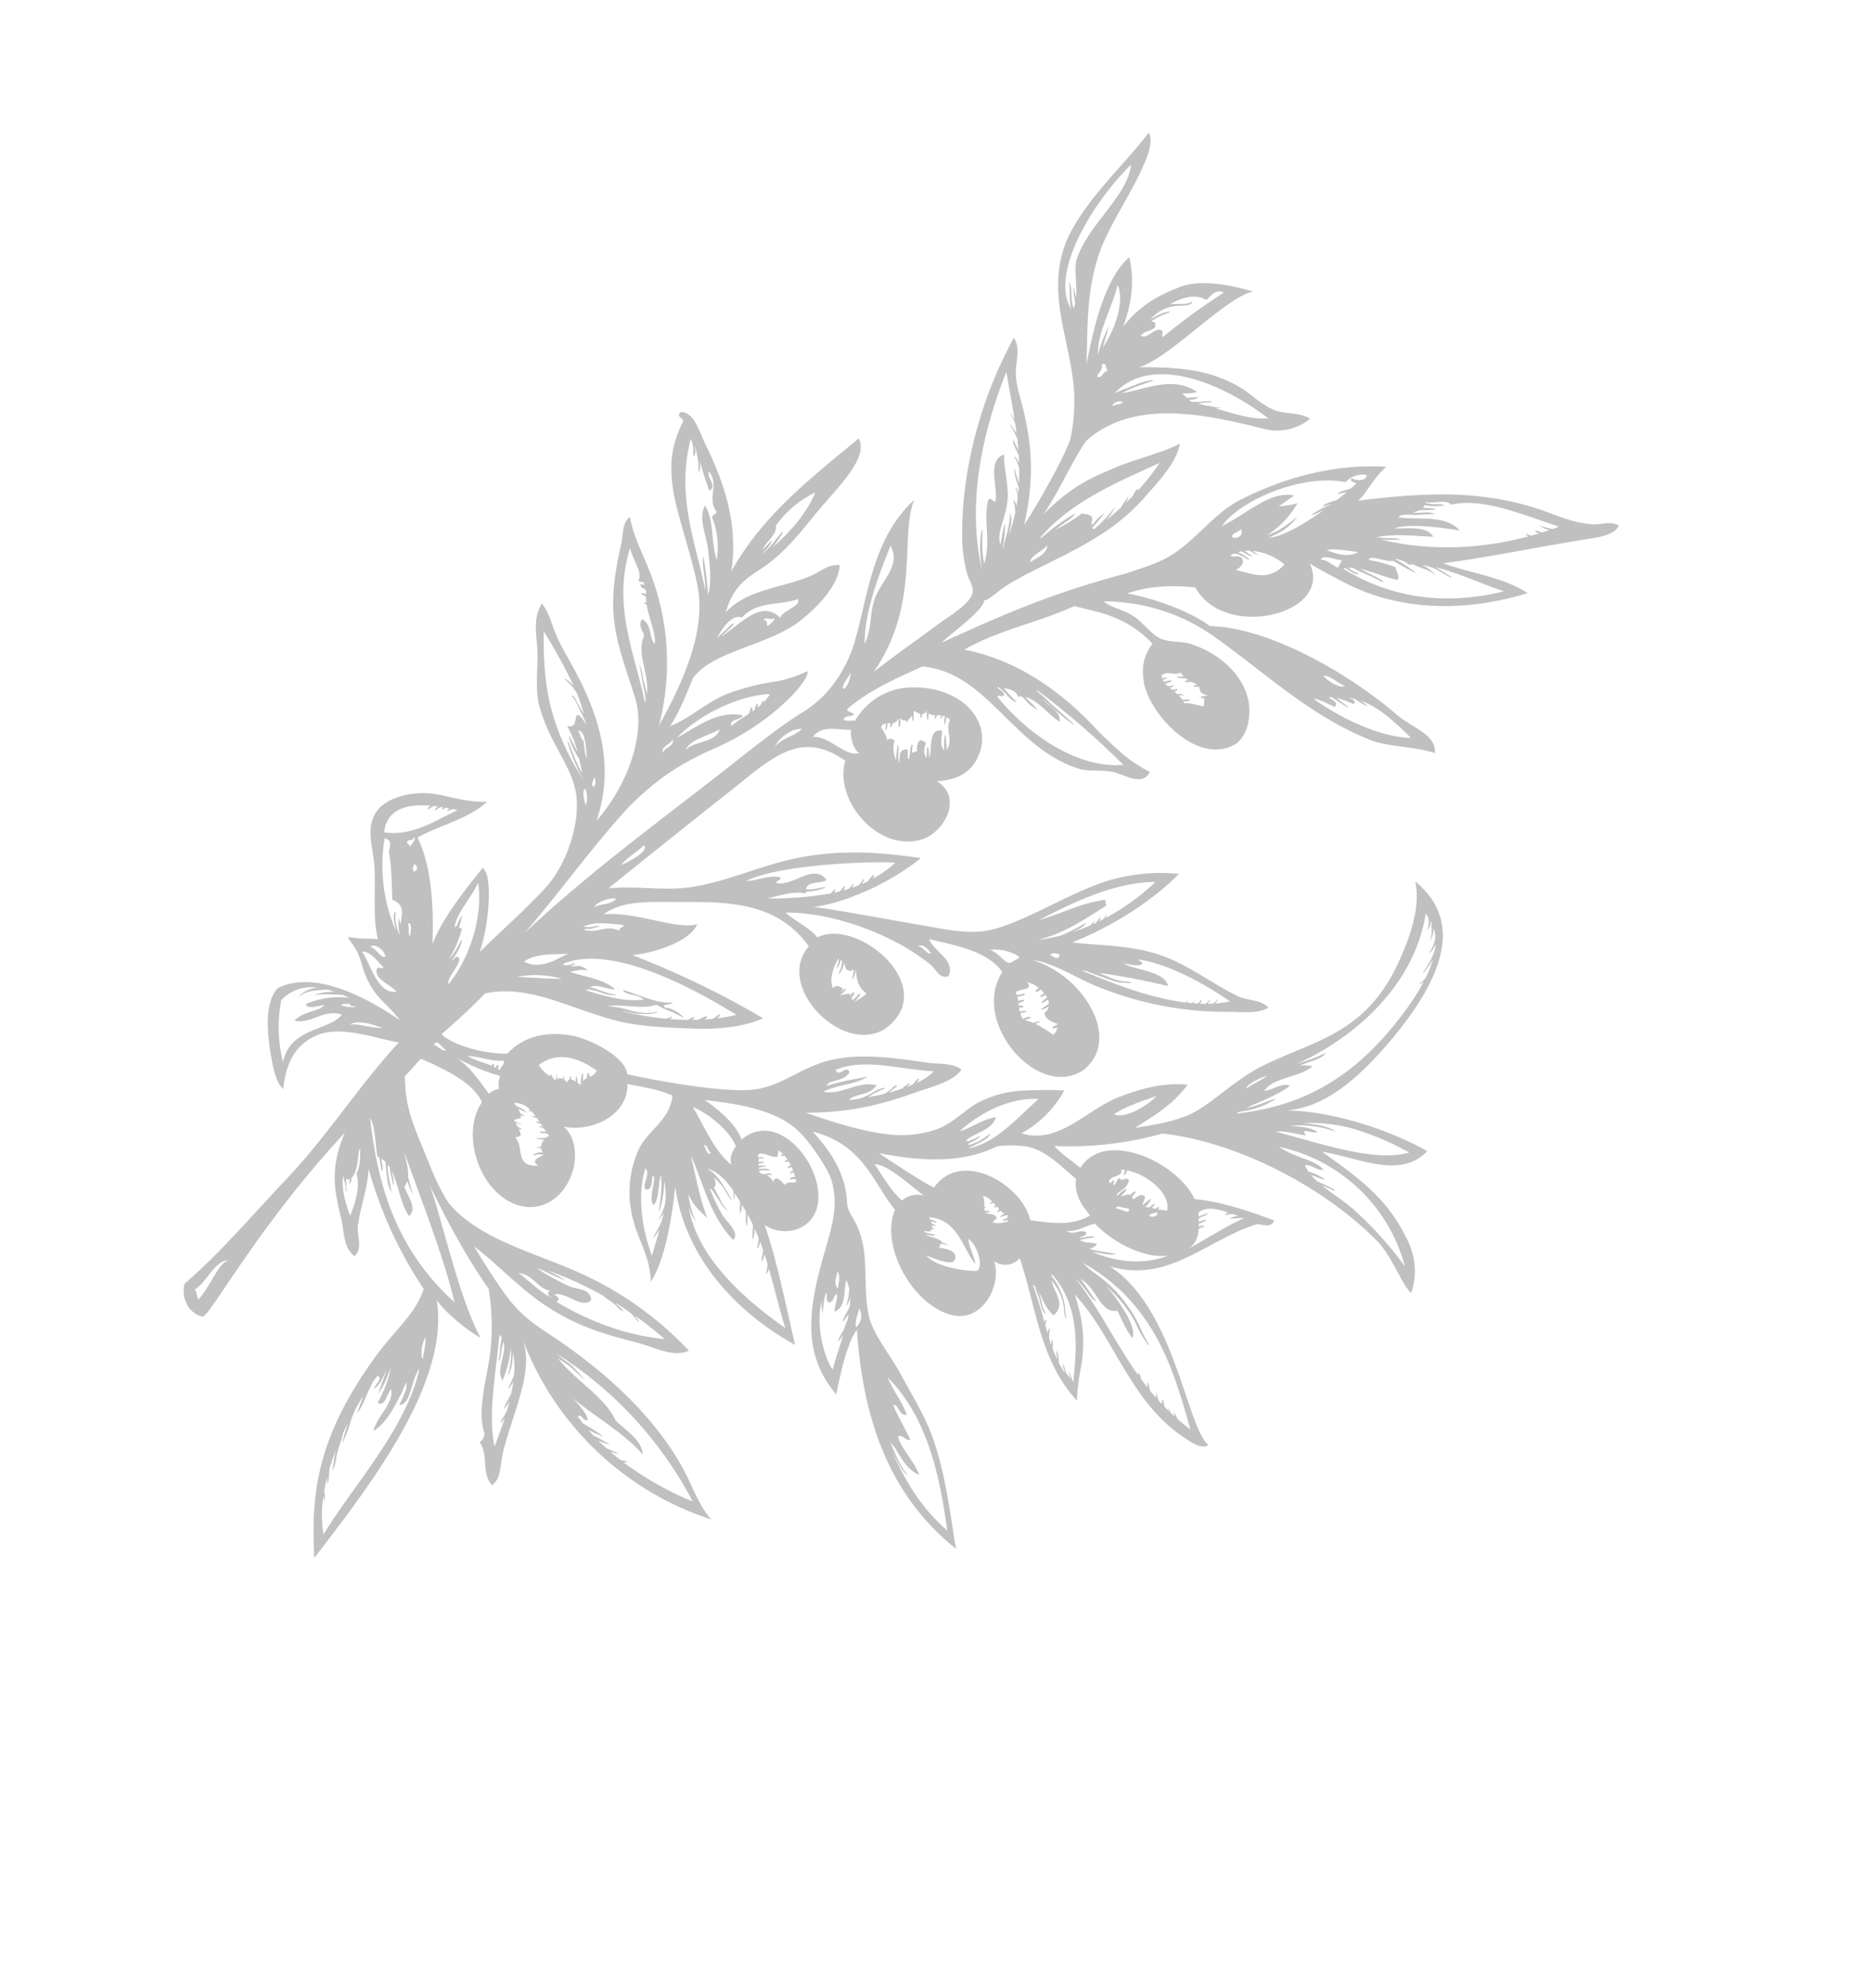 <?xml version="1.0" encoding="UTF-8"?>
<svg xmlns="http://www.w3.org/2000/svg" xmlns:xlink="http://www.w3.org/1999/xlink" width="531.842" height="564.758" viewBox="0 0 531.842 564.758">
  <defs>
    <clipPath id="clip-path">
      <rect id="Rectangle_54" data-name="Rectangle 54" width="466.932" height="318.147" fill="#464646"></rect>
    </clipPath>
  </defs>
  <g id="Group_96" data-name="Group 96" transform="matrix(0.588, -0.809, 0.809, 0.588, 0, 377.756)" opacity="0.34">
    <g id="Group_95" data-name="Group 95" clip-path="url(#clip-path)">
      <path id="Path_335" data-name="Path 335" d="M432.884,62.5c-20.727,1.991-27.27,21.1-41.614,30.331a45.17,45.17,0,0,1-7.59,4.262c-5.5,1.978-23.37,3.714-27.666,3.84,10.882-4.8,18.244-10.016,26.251-19.4,2.972-3.493,4.094-5.321,6.719-7.494,2.783-2.3,7.023-3.2,8.242-6.724-21.567,2.779-40.9,11.364-54.059,21.176a40.29,40.29,0,0,0-7.8,7.326c-1.59,1.967-1.99,4.231-4.184,4.8-3.079.8-8.679-1.671-12.263-2.8-9.76-3.08-13.274-4.391-21.818-6.883,23.676-.714,35.274-16.653,46.275-19.454-15.709-3.069-29.047,5.061-42.191,9.9a38.178,38.178,0,0,1-13.61,2.325A31.108,31.108,0,0,1,276.4,81.523c-7.145-2.951-15.832-5.35-23.811-7.6C228.243,67.072,203.92,59.038,178.681,54.3c16,1.373,30.822,1.084,46.607,2.918,13.255,2.139,20.218,5.633,28.443,10.371,14.922,8.6,31.031,10.084,32.44,7.977a34.789,34.789,0,0,1-7.849-5.722A65.362,65.362,0,0,0,267.2,60.707c-5.17-3.113-11.6-4.333-16.653-7.514,5.219-.276,10.146-1.621,14.924-2.767,9.246.063,18.721,10.583,29.425,14.542,5.973,2.014,15.879,3.7,21.02.306-1.472-2.724-4.841-3.4-7.267-4.839-7.674-4.547-13.619-12.416-22.618-13.464,9.158-3.3,13.073.262,19.309,1.945,6.724,1.815,11.647,1.825,19.84,2.356,8.15.529,20.341,2.822,23.025-2.8-16.056-4.025-33.4-9.359-51.879-7.045,11.342-5.791,18.835-15.713,24.456-26.339,2.547-4.816,5.969-8.643,3.8-11.906-2.241-.479-.632,2.058-2.119,2.166-8.011,1.414-12.7,4.493-18.3,10.329-5.549,6.137-11.348,14.674-17.037,20.67-8.511,8.972-23.417,12.405-38.331,14.2a70.432,70.432,0,0,0,34.622-29c2.7-4.319,4.852-8.711,8.5-12.477-2.412-1.016-5.07,1.339-7.348,2.323-8.581,3.709-15.216,7.219-20.828,13.022-5.22,5.2-11.353,14.9-13.623,17.392-6.986,7.665-20.919,11.438-33.56,10.28,17.994-5.53,26.7-20.534,33-34.53,4.147-9.211,6.211-9.189,7.8-14.3-5.224.365-8.2,4.236-12.085,7.23-3.554,2.743-9.05,5.652-12.1,9.54-6.474,8.242-7.631,15.552-12.637,21.563-5.489,6.59-18.309,11.091-28.011,9.956-8.889-1.041-16.865-2.936-25.67-4.384,6.656-1.872,19.941-9.464,19.831-13.378-5.78-.2-18.056-1.065-25.969,1.264,8.2-5.483,17.645-12.887,22.1-21.3,6.628,3.119,13.063,8.767,19.812,9.991-3.331-4.309-4.823-8.866-6.408-12.256C193.026,4.664,186.7-.074,182.092,0c-5.984.1-8.885,5.253-13.24,8.762-5.946,4.794-11.983,8.062-16.072,12.923-.71-1.628-2.871-3.958-4.41-7.289-1.031,1.17-.571,3.338-3.693,7.32-6.568,8.249-4.645,12.234-6.815,18.472-.291-12.437-2.934-28.017-12.87-33.34-5.455-.952-12.48,4.949-18.408,11.392-1.31,1.423-4,4.495-3.957,6.68,6.569-3.983,12.568-4.509,17.969-1.23,6.169,3.741,8.7,13.046,11.97,20-15.946-1.964-33.255-.809-49.955-2.988-14.179-1.849-28.544-2.946-41.257-5.952-3.5,1.375-6.284,5.56-4.552,9.614C38,46.11,66.054,41.954,102.85,46.352c-10.739,2.4-15.191,7.424-20.3,13.436-2.473,2.908-6.363,5.388-6.49,9.373,3.186.818,5.035-2.853,7.589-4.261,4.736-2.615,10.463-4.113,14.878-7.055A118.142,118.142,0,0,0,80.094,90.6c-8.361,2.381-13.211.052-25.247.208-21.546.281-34.455,5.193-46.094,13-1.941,1.3-5.825,4.185-8.752,6.548,25.654.694,63.083,1.91,79.725-14.938-1.374,3.779-1.93,11.808-1.347,16.377,5.766-11.937,20.546-28.263,26.488-37.077C99.7,84.56,94.725,94.553,90.964,105.5a66.306,66.306,0,0,1-13.952,10.756c-7.275,4.065-16.057,6.769-19.945,12.439a3.322,3.322,0,0,1-2.82.343c-1.44,4.257-6.822,5.428-7.842,10.012,3.2,1.061,6.236-1.715,9.639-3.077,10.852-4.348,23.411-6.233,28.817-13.994a85.734,85.734,0,0,0-9.7,73.182c1.079-5.054,4.431-9.753,6.8-14.655,7.1-14.681,9.721-33.68,8.7-53.988-.451-8.933.531-12.812,2.884-19.424,1.564-4.394,3.23-8.5,4.738-12.02-.137,8.2-1.917,16.6-1.672,25.476.323,11.591,3.544,19.744,6.717,27.795,1.907,4.836,2.592,11.058,6.883,13.468a96.9,96.9,0,0,0-.284-37.637c-2.747-13.706-9.122-28.862-6.023-41.706.63-2.611,3.676-8.057,5.384-10.748,6.15-9.689,8.581-15.153,16.57-21.014,2.828.415,4.612.445,6.679.8,1.712,7.515,3.183,16.216.23,21.252-11.387.346-21.927,15.554-17.293,26.422,2.545,5.966,9.846,8.859,17.831,5.462,3.508-1.624,7.1-4.791,7.487-9.016,3.344,7.372,13.308,12.958,20.465,7.525,1.446,3.426,3.814,7.458,4.832,12.288-6.064,3.559-12.233.1-17.971,1.231a29.592,29.592,0,0,0-16.886,10.16c-4.254,4.957-5.574,10.08-11.556,14.756,8.053-.573,18.789-6.2,25.927-10.3-12.583,12.114-19.068,31.264-16.329,53.961,7-8.023,17.725-19.88,22.462-27.048.215,5.5,4.714,9.956,9.772,9.779,12.017-.423,20.984-25.686,5.971-29.338,2.812-3.608,3.166-11.664,2.927-15.137,4.851,8.562,9.8,18.229,8.54,27.1-.521,3.675-3.371,12.355-5.749,15.482-7.028,9.238-17.715,8.808-32.291,16.8-8.923,5.05-13.819,11-16.155,20.086,5.263-2.339,13.505-6.116,18.339-6.045-17.514,14.63-32.676,33.358-33.786,59.421,4.223-4.7,16.352-15.24,23.047-26.167,2.875-4.693,5.408-10.662,8.039-16.236,2.667-5.651,4.421-12.793,7.984-16.706,6.677-7.335,15.485-10.294,19.557-19.545,1.5-3.5,1.866-3.546,3.247-4.686,5.951-4.929,8.663-12.251,10.046-19.341,5.543,13.867-1.778,22.678-4.219,31.984-10.243,2.3-18.7,18.827-14.954,29.955,3.078,9.155,15.428,7.309,19.722,1.416a5.359,5.359,0,0,0,4.939,5.364c-8.057,11.547-20.056,21.485-23.166,36.905a71.094,71.094,0,0,1,8.94-4.9c7.158-3.675,11.168-7.921,15.077-13.277-3.044,15.895-15.241,30.355-14.609,48.508.066,1.876-.045,6.618,2.325,7.347.647-8.242,25.841-30.634,24.6-52.583,5.586,16.392,22.705,18.06,34.257,26.831,1.052,1.37,1.221,3.867,3.747,3.358-2.207-8.039-4.7-15.707-8.38-21.87,5.61-10.054,1.262-32.429-11.931-31.452.271-3.19.017-6.79.737-9.627a96.567,96.567,0,0,0,20.885,22.735c10.384,18.242,14.844,45.687,11.1,67.793-1.448,6.435-6.135,13.053-6.16,16.007,6.966-2.271,10.36-7.032,12.427-11.526,5.2-10.295,5.261-20.253,5.1-32.565,4.821,9.4,6.623,22.664,17.708,24.073-1.544-13.847-7.728-30.494-14.309-39.269,4.686,5.417,12.348,10.336,30.078,12.079,37.122,3.655,43.466-9.536,44.222-20.634-4.631,5.289-13.066,8.143-22.168,9.848-21.366,4-31.249-6.457-45.573-14.013-8.252-4.349-18.3-5.494-23.983-9-4.814-2.966-8.415-6.764-11.71-10.021,5.793,2.194,11.262,4.8,18.713,4.88-3.573-6.022-8.607-9.983-14.045-13.553-8.7-5.714-21.169-5.836-24.9-16.525a30.952,30.952,0,0,0,17.018,2.7,113.475,113.475,0,0,0-7.424-10.066,30.621,30.621,0,0,0-10.014-7.843c-4.212-1.889-9.2-2.334-13.016-5.093-5.962-4.308-9.361-9.45-13.106-18.772-1.693-4.258-3.348-9.155-4.691-13.875,7.087,9.782,14.17,15.854,23.456,22.146,3.266,2.216,8.06,6.465,12.44,6.392-.151-3.635-2.562-6.061-3.9-8.584-5.35-10.05-10.256-19.665-18.82-25.371-5.487-3.657-12.014-5.5-16.521-10.389-5.976-6.475-14.334-24.076-17.683-31.707,3.727-3.121,2.07-14.715-.817-20.077-2.247-4.175-6.419-9.9-14.489-10.906C142.464,62.717,140.9,53.7,141.7,52.12c5.351,1.31,10.913,2.35,16.6,3.227,9.408,8.393,10.639,22.018,15.676,34.812,2.524,6.41,7.107,13.053,10.857,18.707,3.866,5.828,8.934,11.515,14.161,14.492a254.08,254.08,0,0,0-7.321-40.595c5.347,5.856,13.282,10.853,17.876,9.747-5-4.309-7.028-15.86-13.308-23.177,6.709,2.062,10.945,9.216,15.74,15.73,7.91,10.742,16.117,22.153,11.149,36.792-14.818-1.367-19.537,25.945-6.211,31.274,18.941,6.173,21.146-25.167,9.653-30.849,1.067-2.564,0-8.358.472-11.392,6.883,9.183,12.953,26.307,12.246,41.9-.1,2.112-1.917,4.343.272,6.168,5.043-1.013,3.166-7.442,5.38-10.669,2.33,6.033,7.19,15.168,4.621,22.328-16.645.811-23.659,29.4-9.1,34.962,13.855,3.978,21.966-16.132,16.834-30.181,2.878,5.062,3.178,12.67,4.693,18.98a96.892,96.892,0,0,0,16.145,34.756c2.235,3.024,4.294,7.051,7.721,8.6.573-3.281-1.991-5.944-2.554-9.227-1.407-8.248-1.03-16.594-3.438-24.379-2.79-9.013-8.172-15.683-11.785-22.409,9.544,6.1,22.04,11.3,33.541,13.089A52.092,52.092,0,0,0,289.4,180.558c-8.657-6.921-21.56-11.723-30.352-18.246-6.346-4.707-8.68-11.082-12.852-19.418-3.1-6.191-11.49-23.87-13.237-26.526,6.94,7.178,18.915,13.742,29.182,16.481-6.027-11.556-12.236-20.879-21.156-28.9C232.358,96.19,221.437,90.6,214.46,81.9c-3.92-4.886-7.336-11.315-11.453-15.774,7.281,1.883,32.368,8.8,40.944,11.236,15.838,4.5,27.644,5.739,27.933,21.878-10.585,3.7-15.6,21.961-5.858,30.276,5.5,4.694,17.235,3.047,16.459-5.816,3.667,4.5,8.045,6.825,13.956,4.98,5.818-1.816,8.521-7.435,8.5-12.479-.031-6.906-3.555-12.39-6.643-15.8a18.993,18.993,0,0,0-15.619-5.617c-.533-1.129-1.371-1.423-1.671-2.85,1.641-.286,1.741,1.4,3.049,1.536.174-.714-.844-2.362.184-2.406,8.432,2.082,15.254,6.219,22.218,10.174,9.5,16.064-3.684,34.27,2.639,53.086.834,2.488,3.382,5.093,4.787,8,1.6,3.31,1.461,9.493,6.311,8.77-1.048-6.42-.33-11.021.648-18.2,3.353-16.152,2.693-31.516-3.545-44.868,10.487,4.7,18.559,12.492,28.416,18,1.852,5.22,6.578,13.011,4.379,24.264-3.527-.127-7.124.932-10.807,4.965-6.541,7.888-9.249,26.472,1.818,30.939,3.9,1.165,7.482-1.01,9.284-2.083,7.041-4.843,9.279-15.048,6.015-25.05-.839-2.57-3.436-5.359-3.847-8.116-.448-2.983.978-6.844.678-10.1-.328-3.576-1.808-6.112-1.554-8.87a54.72,54.72,0,0,1,10.349,30.214c.285,18.649-2.292,35.726,2.282,54.082,1.311,5.262,5.78,10.922,7.811,17.173,4.533-2.715,2.005-9.643,2.457-15.081,1.525-18.3-1.391-44.294-10.841-57.812.132-7.295-3.168-17.959-6.316-24.5,5.316,3.811,8.935,8.129,12.75,14.662-7.387,15.762,17.019,36.208,24.642,22.277.034,1.851,1.213,10.031,1.257,10.338,2.907,21.119,16.842,36.121,28.325,44.72-.475-8.5-4.97-16.411-7.258-24.391C427.062,214,437.2,223.171,447.03,232.95c1.672,1.659,5.137,5.458,8.1,4.712-.219-2.647-2.777-4.1-4.087-6.18-3.114-4.959-3.912-9.99-5.7-15.52-5.841-18.05-17.811-31.284-28.04-42.369,2.9.825,7.578-.29,12.5.864-8.013-12.568-19.687-21.765-32.02-28.055-6.323-3.223-13.893-3.414-21.178-5.534-5.52-1.6-9.2-4.4-14.675-8.342-18.174-14.68-30.566-21.652-46.842-30.909,6.021,1.257,14.563,4.189,17.019,2.7-.018,1.109,5.1,1.538,10.026,4.028,11.9,5.466,24.386,14.25,40.049,15.635,5.584.494,13.29,1.68,18.5-.819-3.971-1.816-9.9-6.684-15.056-10.091-6.26-3.649-11.322-7.505-24.041-9.476,7.872-.163,17.111-2.337,24.023-2.443,17.566,3.814,25.828,22.388,32.338,38.508a14.8,14.8,0,0,0,10.183,9.253c-.22-3.675-3.253-6.366-4.074-10-.865-3.808-.072-7.585-.432-11.391-1.022-10.824-6.633-18.774-12.3-26.638,6.413,5.484,30.851,8.348,36.473,13.685-2.873-8.278-6.447-14.177-10.685-17.3-5.215-3.3-10.318-6.286-19.062-6.713,8.173-2.235,13.437-6.052,17-10.2-9.45-2.1-23.415,4.18-31.912,8.171,8.659-5.71,18.74-14.159,32.292-16.8,6.921-1.348,14.9-1.757,21.559-3.1,2.984-.6,8.446-1.6,9.938-4.545-12.646-.458-22.337-2.708-34.048-1.583M328.864,73.715c-2.7,5.591-8.719,3.8-14.169,5.061-4.627,1.071-7.942,4.616-12.7,5.358,6.941-5.053,16.7-7.894,26.869-10.419m-23.276-28.1c1.444.081,3.287.529,4.635-.07.016-.006.021-.036,0-.04-1.277-.177-2.574-.377-3.877-.555,2.866-.579,5.991.91,7.939-.931a29.046,29.046,0,0,1,14.256,3.512c-6.77,1.6-14.018.722-20.057-.744a21.355,21.355,0,0,0,5.416-.029c.117-.019.17-.234.028-.25-1.841-.2-3.683-.13-5.518-.353-1.016-.124-2.037-.344-3.061-.554l.238.013M295,32.637c.044-.044.019-.153-.052-.11-2.488,1.462-4.354,3.941-6.683,5.66-.156.115-.322.229-.486.344,9.5-10.514,16.965-22.62,32.289-28.573a6.9,6.9,0,0,1-1,1.386c-.723.829-1.674,1.34-2.447,2.09-.042.042-.039.137.03.144.848.087,1.766-.819,2.4-1.491-.058.1-.11.2-.17.3-.238.308-.488.613-.769.913-1.233,1.314-2.378,2.82-4.027,3.631-.175.087-.208.507.04.415a7.687,7.687,0,0,0,2.692-1.929,73.552,73.552,0,0,0-5.577,7.508c2.564.946,2.337-2.637,4.356-3.391-1.164,4.759-6.536,3.861-8.014,8.6-.836.162-1.061-.455-1.937-.241a23.4,23.4,0,0,1-9.01,8.248c2.927-4.368,8.358-6.775,10.491-11.767-4.241.573-6.635,5.4-9.951,8.362-3.185,2.85-6.425,5.926-10.116,7.252A90.835,90.835,0,0,0,295,32.637M289.87,58.906c.11-.764,1.427-.583.711-1.995,1.287-.014,1.083,1.874,2.165,2.121.076.721-2.246.034-2.876-.126m-2.325-7.349c6.5.747,8.965,6.65,13.589,9.793-1.147,1.944-4.612-1.406-7.277-1.023,1.275-7.381-8.425-8.1-14.239-10.357,1.036.185,2.074.391,3.108.6.059.011,2.245.4,2.121.142-.23-.484-2.528-.7-3.055-.83a30.176,30.176,0,0,0-3.137-.6c2.584-.421,8.077-.784,8.89,2.279m-2.632-37.35c-2.517,2.681-3.473,7.1-6.248,7.436.112,1.287.9.85.228,1.88-.459.042-.436-.532-.585-.883-1.28.925,0,1.51-.653,2.463-.279.159-.545.33-.807.508-.144-.457-.3-.866-.428-1.171-.058-.14-.212-.034-.222.079a5.172,5.172,0,0,0,.145,1.461,15.352,15.352,0,0,0-1.371,1.163,2.864,2.864,0,0,0-.191-.531c-.063-.126-.191.036-.2.106a3.963,3.963,0,0,0-.041.855c-2.849,2.873-4.779,6.536-7.488,8.356-.409-1.888,4.029-3.642,3.43-7.093-2.222.243-2.461,2.041-3.417,3.277-5.491,1.083-7.774,7.49-13,10.416q.265-.285.523-.571c.97-1.08,1.767-2.276,2.784-3.319a15.175,15.175,0,0,0,2.239-2.62c.019-.03-.009-.076-.041-.044-1.627,1.655-3.28,3.216-4.788,4.982a21.512,21.512,0,0,1-2.371,2.318c-.216.079-.424.169-.649.236,9.818-10.734,16.728-23.745,33.155-29.3M247.646,60.7c3.477-.634,7.252,3.042,10.553,4.438-3.985,1.286-6.648-3.809-10.553-4.438m26.975,10.073a10.428,10.428,0,0,1-2.955-.111,1.466,1.466,0,0,0,.149-.106c.058-.052.127-.231,0-.26a2,2,0,0,0-1.059.2c-.436-.1-.875-.209-1.318-.336a6.26,6.26,0,0,0,.924-.479c.049-.033.072-.142,0-.167a2.28,2.28,0,0,0-1.569.215l-.343.129c-.245-.079-.488-.158-.732-.243.5-.239.826-.544.8-.918,0-.036-.035-.073-.075-.057a9.733,9.733,0,0,1-1.846.575c-1.979-.724-3.943-1.523-5.765-2.016,1.34-1.675,2.688,1.247,4.4.895-3.137-6.67-10.069-8.495-16.164-11.385,9.249,1.219,20.5,7.484,25.55,14.06m-26.6-14.886c-1.278,1.771-3.05-.42-4.757.1,1.157-1.616,3.011.466,4.757-.1M231.049,37.921c-2.576,2.39-2.434,1.566,1.653-2.108.154-1.3,1.129-1.951,1.536-3.048,1.008,1.657-1.849,3.915-3.189,5.156m20.24-29.64a161.232,161.232,0,0,1-7.615,16.177,8.234,8.234,0,0,0,.25-3.47c-.016-.09-.119-.052-.123.025a17.669,17.669,0,0,1-1.135,5.135,45.129,45.129,0,0,1-3.695,5.209c.55-1.288,1.109-2.583,1.737-3.834a3.775,3.775,0,0,0,.633-1.9c0-.223-.249-.094-.276.055-.307,1.735-1.714,3.673-2.468,5.263a22.2,22.2,0,0,1-1.3,2.29c-.044.043-.084.092-.127.135-.839,1.083,1.132-1.954.539-3.4-1.409-.218-2.851,2.341-4.341-.427a27.023,27.023,0,0,1-4.187,6.683c.692-1.424,1.461-2.8,2.191-4.265.057-.114-.041-.313-.158-.172a20.462,20.462,0,0,0-2.787,4.605,12.841,12.841,0,0,0-.49,1.306c-.937,1.074-1.9,2.128-2.856,3.189.206-.5.409-.99.641-1.433,1.276-2.432,2.82-4.661,4.277-6.983.082-.131-.055-.352-.179-.2a56.863,56.863,0,0,0-6.186,10.1c7.089-17.519,15.41-25.35,27.653-34.084M226.1,44.245c-.213.967-1.1,1.406-2.179,1.7-.346-1.406,1.411-1.162,2.179-1.7m-5.525,1.625a9.691,9.691,0,0,1-2.235,1.225c2.019-3.471,5.538-4.146,2.235-1.225m-28.231-34.4a5.342,5.342,0,0,0-1.111-.254c-.155-.018-.238.313-.077.352a6.627,6.627,0,0,1,1.672.719c.185.321.357.648.532.973a3.889,3.889,0,0,0-1.248-.215c-.113,0-.177.223-.057.26a8.716,8.716,0,0,1,1.755.8c.079.154.145.3.223.457a1.455,1.455,0,0,0-.637.135c-.064.031-.112.162-.022.2.313.115.637.182.954.28.169.347.325.688.485,1.031a5.059,5.059,0,0,0-.638-.2c-.138-.031-.222.189-.121.274a6.619,6.619,0,0,0,1.138.745c.2.453.4.9.582,1.334-6.455-3.521-13.675-6.063-17.335-13.153,5.962-3.451,10.615.863,13.906,6.259m-12.579.734c1.4-.526,1.061,1.179,2.465.653.066,1.046-1.97.442-2.764.813a2.22,2.22,0,0,0,.3-1.466M40.162,40.622c.185-1.131,1.408-1.448,1.593-2.579,3.54,1.633,9.888-.32,12.262,2.8-2.756-1.71-7.754.167-13.855-.223M6.935,108.558a34.368,34.368,0,0,1,8.716-6.383,10.332,10.332,0,0,1-1.074,1.174c-.01.009-.013.047.008.036a12.586,12.586,0,0,0,2.556-1.975q1.774-.866,3.655-1.622c-.454.312-.9.63-1.325.979-.071.057-.091.295.049.232a22.66,22.66,0,0,0,2.866-1.627c.228-.145.467-.291.707-.442,1.773-.628,3.6-1.19,5.45-1.681l-.157.061c-1.8.68-3.368,1.754-5.115,2.5-.04.017-.064.118,0,.112,1.713-.156,3.538-1.43,5.174-2.026,1.7-.619,3.561-1.042,5.22-1.821.955-.187,1.913-.365,2.87-.52q-2.719.974-5.42,1.993c-.022.009-.034.064,0,.06a29.621,29.621,0,0,0,6.1-1.623c1.266-.42,2.569-.725,3.864-1.045,1.483-.162,2.956-.293,4.4-.378-1.618.454-3.2.942-4.677,1.317-.064.016-.08.15,0,.152,2.438.057,5-.857,7.412-1.245.713-.116,1.423-.248,2.133-.366.7,0,1.4.007,2.078.026.512,1.819-2.513.866-3.646,1.4,2.312.779,4.266.094,6.822-.362-2.308.745-4.64,1.342-7.036,2.058-.025.007-.032.057,0,.059a20.464,20.464,0,0,0,6.032-.961c.674-.166,1.375-.33,2.064-.535A33.217,33.217,0,0,1,46.3,99c.083,2.428,3.454.659,5.341.782-2.632,3.133-8.488,1.241-12.515,2.951,3.966,1.892,11.493.623,16.617-.588-1.2,1.471-3.952,1.722-6.407,2.209,2.268,2.722,7.547-1.592,11.748-1.428-16.185,6.992-37.814,4.255-54.154,5.629m56.916-6.441c-.042-.758,2.876-2.839,5.353-3.037-1.387,1.324-3.65,1.96-5.353,3.037M81.959,116.61c-.52.279-1.042.556-1.571.794-1.322.594-2.673,1.957-4.1,2.131-.121.014-.173.249-.029.256,1.338.064,2.438-1.094,3.633-1.544.464-.176.959-.345,1.456-.528-2.162,2.777-7.816,2.819-9.118,6.268a31.163,31.163,0,0,0,8.838-3.537,19.619,19.619,0,0,1-6.568,3.814c-.049.016-.068.132,0,.126,2.087-.179,4.151-1.551,5.918-2.692a22.194,22.194,0,0,1-4.939,3.953c-1.32.506-2.783.608-4.135.994-.055.017-.071.13,0,.132a11.98,11.98,0,0,0,2.472-.162q-1.485.807-3.111,1.54c-1.469.286-2.97.359-4.424.718-.1.025-.129.242,0,.245.727.013,1.5,0,2.3-.051q-1.11.449-2.257.871a15.064,15.064,0,0,1-3.84.41c-.1,0-.145.185-.048.219a3.957,3.957,0,0,0,1.556.183c-2.727.91-5.537,1.708-8.285,2.4,6.87-7.375,17.329-11.938,26.48-17.525a4.125,4.125,0,0,1-.223.986m-5.776,71.27a90.155,90.155,0,0,1-2.554-22.5,3.323,3.323,0,0,0,.722.932c.043.036.076-.043.067-.074a9.909,9.909,0,0,0-.773-1.856c.044-1.276.111-2.545.222-3.8a15.788,15.788,0,0,0,.864,2.318c.011.022.034,0,.031-.016-.168-1.274-.479-2.526-.747-3.784.116-1.042.249-2.08.414-3.108a13.246,13.246,0,0,0,.948,3.166c.017.036.056,0,.051-.026-.2-1.493-.277-3.362-.673-5.019q.2-1.054.443-2.1c.253,1.469.578,2.919.916,4.289.02.083.1,0,.1-.055a56.779,56.779,0,0,0-.426-6.584q.327-1.182.7-2.345c1.449-.041-.23,2.36.842,2.8,1.259-.714,2.061-4.552,2.624-7.025-.654,5.654.556,18.79-1.365,25.429,3.175-2.332,2.74-7.49,3.327-11.849,3.587-6.315,2.527-16.271,4.672-23.715.015.848.044,1.693.11,2.518.194,2.437-.614,4.7-.434,7.112,0,.025.03.013.032-.006.18-2.237,1.04-4.252.965-6.516-.049-1.426.114-2.952.141-4.453A109.94,109.94,0,0,1,76.183,187.88m23.4-78.186c2.144,3.319-.395,7.184,1.257,10.338-.93-.765-1.641.142-1.24,1.582-1.012-3.068.1-8.137-.017-11.919m8.914,23.024c-.079,1.634.1,3.282-.09,4.927a6.327,6.327,0,0,0-.2,2.482.03.03,0,0,0,.054.008c.453-.591.375-1.787.521-2.5.048-.227.093-.463.136-.7.062.775.122,1.552.166,2.331-.026,1.007.079,2.006.021,3.017-.062,1.091-.573,2.087-.625,3.152,0,.092.087.091.117.017a15.862,15.862,0,0,0,.638-1.86,101.406,101.406,0,0,1-.41,10.759c-4.822-8.32-8.333-18.311-9.524-31.269.928.768,1.64-.14,1.238-1.58,2.777,1.705,1.228,8.928,4.96,9.412,2.615-2.049.1-5.039-.388-7.107a63.559,63.559,0,0,1-1.36-10.61,13.412,13.412,0,0,1,.654,2.355c.345,2.105.808,4.144,1.352,6.21.006.025.032,0,.031-.017a57.567,57.567,0,0,0-.688-5.735,106.329,106.329,0,0,1,3.4,16.711M95.419,55.84c-2.258,2.908-6.236,4.467-10.764,5.6,2.062-3.062,4.218-6.052,7.6-8.077.143-.023.261-.037.366-.047l-.033.021A8.452,8.452,0,0,0,91.4,54.687a7.937,7.937,0,0,1-1.534,1.378.175.175,0,0,0-.062.188c.023.1-.009-.044-.112-.01a.094.094,0,0,0-.049.115.352.352,0,0,0,.079.184s.008,0,.009,0c.042-.156-.012-.139.174-.126.057,0,.108-.074.109-.125,0-.216,1.68-1.213,1.949-1.5A8.462,8.462,0,0,1,92.8,54c-.2.253-.407.532-.375.769a2.319,2.319,0,0,0,.621.438,5.62,5.62,0,0,1-1.175.664c-.042.017-.081.123-.016.137a2.076,2.076,0,0,0,1.688-.612c2.962.738,7.71-3.611,8.167-2.708-2.011,1.118-3.436,2.7-6.294,3.15M102.81,57.8c.051.215.087.428.118.641-1.015.812-1.686,1.927-2.751,2.689-.013.01-.026.052,0,.056.917.134,1.552-.914,2.094-1.5a4.894,4.894,0,0,1,.716-.623,7.225,7.225,0,0,1-.085,1.6,22.121,22.121,0,0,0-2.147,1.783c-1.257,1.206-3.128,2.715-3.682,4.415-.01.03.018.063.044.034,1.3-1.363,2.55-2.746,3.9-4.065a10.177,10.177,0,0,1,1.677-1.267,9.138,9.138,0,0,1-.308.894c-.133.12-.268.245-.4.36-1.168,1.007-1.966,2.308-3.1,3.349-.027.026-.02.111.031.09,1.218-.5,1.994-1.823,2.967-2.719-1.972,3.816-6.007,7.309-7.468,11.5,3.273.712,4.413-3.908,5.949-5.969a5.456,5.456,0,0,0,1.845-.326,17.706,17.706,0,0,0-2.058,3.307c-.011.029.021.066.045.034.968-1.272,2.023-2.517,3-3.807,1.992-1.144,3.471-3.3,5.055-4.936-7.619,11.041-17.32,26.4-26.076,36.55,2.4-22.211,14.013-37.211,28.236-50.164-.8,2.353-5.181,5.577-7.6,8.077m36-1.992c-1.1-.222-.5-2.614-.926-3.7,2.194-.17.494,2.569.926,3.7M108.75,20.362A40.134,40.134,0,0,1,122.7,9.606a11.547,11.547,0,0,1,8.933,6.349,7.584,7.584,0,0,0-5.267-2.938c-.033,0-.05.064-.017.073,3.036.73,4.544,3.131,6.436,5.308q.395,1,.724,2.08A14.279,14.279,0,0,0,129.6,16.5c-.057-.037-.1.067-.061.107,1.922,1.778,3.047,4.081,4.572,6.11.165.7.321,1.4.459,2.134a23.373,23.373,0,0,0-8.717-8.954c-1.016,1.187,1.6,3.1,2.92,4.413-2.315.054-5.082-4-8.617-4.2,2.1,4.552,7.7,4.639,9.3,9.838-5.893-.15-11.48-9.8-20.707-5.591M133.5,27.844c-1.9-2.161-2.968-5.769-.229-1.879-.668,1.029.116.593.229,1.879m-5.055,1.568c2.745,1.2,3.632,4.771,4.789,8-1.979-2.18-2.746-5.9-4.789-8M139.013,85.26c-.091-.134-.183-.268-.283-.39-.082-.1-.17.053-.15.134a2.96,2.96,0,0,0,.354.748,16.522,16.522,0,0,1-.44,1.74c-.158-.312-.323-.621-.472-.941-.031-.066-.1-.019-.109.039a2.731,2.731,0,0,0,.334,1.3l.069.155c-.134.4-.277.8-.425,1.193-.175-.285-.35-.57-.538-.842-.038-.055-.105.007-.106.056a2.661,2.661,0,0,0,.424,1.367c-.123.32-.246.636-.366.946a4.626,4.626,0,0,1-.546-.831c-.033-.069-.1,0-.1.051a3.037,3.037,0,0,0,.467,1.238c-.147.381-.289.756-.416,1.116a8.482,8.482,0,0,1-1.045-1.387c-.031-.079-.1-.012-.113.041-.156.751.51,1.1.773,1.736a2.983,2.983,0,0,1,.124.408c-.067.223-.13.443-.18.654a5.912,5.912,0,0,0-1.088-.362,5.792,5.792,0,0,0-.581-.841,3.314,3.314,0,0,1-.933-1.378c-.01-.038-.057-.007-.057.02-.009.866.6,1.363.967,2.1a3.359,3.359,0,0,0-2.239.46c-.245-.329-.529-.634-.82-.99-.022-.027-.049.015-.042.037a4.442,4.442,0,0,0,.572,1.157,2.423,2.423,0,0,0-.694,1.267A3.059,3.059,0,0,0,129.3,93.4c-.141-.026-.227.219-.09.276a3.328,3.328,0,0,1,1.7,2.037c-1.28-.5-3.355-2.209-3.39.569-4.244-5.374,2.073-6.263,2.617-9.854.638.089.839.737,1.525.767a7.523,7.523,0,0,0,1.113-1.588c.072.314.14.631.239.948.027.083.121.016.124-.045a8.483,8.483,0,0,0-.034-1.544c.173-.351.344-.706.514-1.059a10.629,10.629,0,0,1,.547,1.814c.011.058.074.021.07-.025a12.2,12.2,0,0,0-.407-2.21c.066-.132.128-.266.2-.395q.8.6,1.582,1.238a3.265,3.265,0,0,0,.652-.531,3.913,3.913,0,0,0,.233,1.106c.03.072.1.015.109-.039a6.931,6.931,0,0,0,.011-1.47,5.85,5.85,0,0,0,.661-1.225c.262.816.243,1.755.557,2.558.016.042.059.009.062-.022a8.159,8.159,0,0,0-.306-3.361c.128-.372.251-.749.384-1.118a6.358,6.358,0,0,1,1.05,5.028m-.327-10.849c-.818-.456-1.611-1.393-2.828-1.346,1.174-4.466,3.5-9.278,2.648-15.33a59.4,59.4,0,0,0,3.3,14.877,6.285,6.285,0,0,0-3.117,1.8m-1.243,57.259A27.405,27.405,0,0,0,145,127.862a18.415,18.415,0,0,1-5.116,4c-.325.134-.653.262-.99.365-1.183.359-2.417.532-3.621.8-.025.006-.032.06,0,.06a24.782,24.782,0,0,0,2.48-.148c-.537.253-1.082.5-1.64.734a10.7,10.7,0,0,1-1.715.5c-1.366.264-2.765.283-4.133.546-.055.011-.084.118-.013.122a25.924,25.924,0,0,0,2.917,0c-2.419.9-4.918,1.742-7.323,2.655,4.394-6.629,11.281-13.543,19.018-16.14-.29,2.181-3.935,1.736-4.826,3.447.517,2.143,3.407-.172,4.23-.514,1.217,1.046-5.969,2.626-6.535,5.085,2.5.342,5.267-2.377,8.144-3.291-.658.581-1.324,1.154-2.037,1.678a51.669,51.669,0,0,1-6.438,3.732c-.072.038-.064.21.038.177m9.571,15.175a42.166,42.166,0,0,1,3.9-7.15c.086.085.17.158.253.226-.473,1.218-.891,2.472-1.361,3.655s-1.131,2.42-.809,3.731c.009.038.046,0,.047-.024.011-1.887,1.223-3.516,2-5.16.276-.589.559-1.2.8-1.833.993.3,1.791-.6,2.376-1.735a23.09,23.09,0,0,1-.555,3.253c-.409,1.632-1.565,3.181-1.761,4.8-.006.054.049.049.067.01,1.348-3.114,3.43-6.806,3.144-10.409.036-.132.07-.255.1-.37.924,3.108.348,6.151-.833,9.431a16.485,16.485,0,0,1-1.875,1.54c-.048.03-.043.163.026.128a14.786,14.786,0,0,0,1.553-.874c-.328.856-.69,1.727-1.072,2.623-.853.639-1.794,1.15-2.616,1.823-.033.027-.064.151.013.139a5.569,5.569,0,0,0,2.223-1.076l-.406.935c-.161.393-.344.77-.516,1.156-.155.132-.308.256-.46.361a11.662,11.662,0,0,0-2.577,2c-.068.084-.039.287.1.2.866-.516,1.7-1.116,2.542-1.682-.465.993-.95,1.971-1.469,2.923-.077.063-.153.129-.23.188-1,.766-2.113,1.363-3.117,2.12-.042.031-.047.132.025.116a7.948,7.948,0,0,0,2.715-1.335c-.5.878-1.019,1.746-1.559,2.6-.787.415-1.6.764-2.415,1.15-.085.04-.148.273,0,.257a6,6,0,0,0,1.854-.55c-.458.7-.917,1.393-1.4,2.075-.866.505-1.813.856-2.652,1.4-.064.042-.1.231.02.219a5.654,5.654,0,0,0,1.948-.666c-.569.789-1.144,1.569-1.734,2.342a8,8,0,0,1-2.4,1.159c-.063.02-.1.163-.021.185a2.553,2.553,0,0,0,1.524-.185c-3.583,4.593-7.426,8.984-10.893,13.668-.263-15.937,2.043-32.914,11.866-42.569a12.572,12.572,0,0,0-2.281,4.059c0,.011.008.018.014.007a31.358,31.358,0,0,1,3.994-5.2,7.979,7.979,0,0,1,1.026-.91c-1.528,2.475-1.954,4.33-2.343,8.309,3.284-5.222,7.683-9.573,11.615-14.287-3.588,6.686-10.706,14.289-12.351,23.913,2.921.187,2.956-4.257,3.956-6.679m-35,104.393c.985-10.468,4.776-18.736,9.28-26.446-.027.047-.053.1-.079.144-.746,1.361-1.372,2.787-2.075,4.17-.569,1.118-.7,2.3-1.181,3.441-.026.06.042.134.093.072a3.394,3.394,0,0,0,.652-1.451,23.872,23.872,0,0,1,2.19-4.534,27.9,27.9,0,0,1,1.877-3.085c-.449,3.338-3.676,6.852-2.661,11.921,1.94-2.307,3.26-8.941,5.227-11.224,1.541.352.254,2.792,1.435,3.264,1.71-3.2,3.242-6.534,5.025-9.672,1.382,1.151-1.652,3.113.1,4.754,2.166-3.263,3.343-7.3,5.38-10.667-2.555,16-14.113,28.632-25.264,39.313M143.5,196.386c.922-1.4,3.259-1.7,4.942-2.508-1.089,1.875-2.379,2.714-4.942,2.508m7.651-8.012a19.073,19.073,0,0,1-4.441,2.1c-.013.005-.018.033,0,.034a6.456,6.456,0,0,0,2.6-.472,19.624,19.624,0,0,1-2,1.318c-1.475.383-3.032.389-4.5.825-.1.031-.129.238,0,.246a16.075,16.075,0,0,0,2.642-.079c-.616.3-1.245.586-1.9.859-.668.131-1.329.34-1.971.516-1.393.384-2.945.252-4.277.776-.019.009-.034.053-.006.058a8.722,8.722,0,0,0,2.38.1c-3.27,1.127-6.688,2.135-9.8,3.383.411-2.1,5.93-10.739,13.935-14.014a12.136,12.136,0,0,0-2.716,2.358c-.005.007,0,.023.007.016a34.252,34.252,0,0,1,3.719-2.149,10.614,10.614,0,0,1,1.695-.588c-.434.861-1.77,1.015-1.921,2.1,1.055,1.492,1.964.027,3.4.54-1.033,1.176-3.214,1.45-4.471,2.45,3.091,2.111,6.528-1.656,9.225-2.553a11.534,11.534,0,0,1-1.6,2.173m-1.8-2.713c.364-1.7,2.163-2.277,3.945-2.863-.718,1.423-2.354,2.123-3.945,2.863m122.7,91.421a78.034,78.034,0,0,1,3.992,17.159c-8.23-6.335-12.924-22.675-17.5-34.113,1.9,1.922,2.769,5.15,4.261,7.587.723-3.21,1.357,1.319,2.636,2.063.075-2.082-1.721-5.083-3.15-7.372a30.309,30.309,0,0,1,6.26,11.368c.018.057.074,0,.072-.038-.157-3-1.926-6.015-3.409-8.581-.07-.122-.158-.229-.233-.348a46.194,46.194,0,0,1,7.069,12.274M270,248.71c-2.436-.495-4.127-1.937-6.481-2.539,1.322-.929,6,2.246,6.481,2.539m-12.941-.3a23.874,23.874,0,0,0,8.7,6.1c.084.033.141-.128.077-.174-2.236-1.666-4.654-2.975-6.706-4.9l-.026-.029c3.7,1.967,8.033,4.937,12.254,6.31.049-2.02-3.8-3.363-5.384-5.067,4.651-.328,8.852,5.8,13.732,6.992a8.412,8.412,0,0,0-2.163-3.136c.655.385,1.3.764,1.891,1.154,1.638,1.071,3.466,2.754,5.518,2.8.033,0,.042-.054.015-.068a42.161,42.161,0,0,1-5.928-3.766c-.442-.311-.9-.657-1.355-1.015,14.1,8.129,36.651,14.393,55.96,4.55-.093.388-.219.75-.344,1.113a6.291,6.291,0,0,1-2.97,1.937c-.035.009-.04.074,0,.079a3.328,3.328,0,0,0,2.523-.921c-.088.188-.163.388-.259.569-.085.064-.163.132-.249.193-1.155.843-2.44,2.079-3.846,2.382-.061.014-.077.145,0,.145a6.375,6.375,0,0,0,3.31-1.441,12.156,12.156,0,0,1-1.78,1.983,8.58,8.58,0,0,1-4.612,1.233c-.072,0-.113.148-.036.168a6.178,6.178,0,0,0,2.946-.087c-.3.193-.593.383-.905.559a12.77,12.77,0,0,1-1.217.438,22.293,22.293,0,0,1-6.336.793c-.109,0-.147.217-.026.223a30.85,30.85,0,0,0,4.58-.078,31.805,31.805,0,0,1-5.409,1.391,8.122,8.122,0,0,1-2.452-.421c-.064-.022-.11.1-.059.129a4.105,4.105,0,0,0,1.242.5,72.051,72.051,0,0,1-11.912.567c-22.615-.555-37.322-8.058-49.713-21.586.307.11.623.24.946.381m-3.142,31.289a27.558,27.558,0,0,1,.756,3.568c.046.266.332.094.315-.114a28.611,28.611,0,0,0-.7-4.117c-.068-.288-.146-.615-.242-.952a19.3,19.3,0,0,1,.442-2.678c.389,1.359.664,2.745,1.183,4.051.017.043.064.011.066-.024a13.682,13.682,0,0,0-.9-5.188,9.029,9.029,0,0,1,.9-1.853c1.166,1.045.8,4.048,2.037,5,.873-3.762-1.889-7.944-2.185-14.041a47.118,47.118,0,0,1-6.446,48.945,102.873,102.873,0,0,0,4.534-21.532c.33-3.429.042-7.431.238-11.066m-7.066-52.955c-3.362-.331-10.471-3.143-11.309-6.732,4.249,1.631,7.683,4.3,11.309,6.732m-52.814-77.5c1.918-.628,3.806,3.453,7.035,2.96,1.256-2.009-3.148-1.38-1.867-3.588,7.7,4.638,10.937,14.985,16.127,22.834a15.39,15.39,0,0,1-5.607-2.069,11.775,11.775,0,0,0,1.209.026c.144-.005.227-.284.072-.333a7.073,7.073,0,0,0-1.668-.243c-.215-.016-.431-.038-.648-.063-.494-.3-.985-.617-1.469-.941a5.352,5.352,0,0,0,1.221.134c.067,0,.116-.125.054-.163a7.424,7.424,0,0,0-2.273-.673l-.041-.011c-.7-.486-1.379-.978-2.043-1.455-.4-.288-.788-.593-1.174-.9a8.659,8.659,0,0,1,2.7.754c.067.047.139-.052.126-.114-.147-.74-1.155-.713-1.757-.811a8.156,8.156,0,0,1-2.327-.871c-1.135-.973-2.225-1.992-3.281-3.025a18.9,18.9,0,0,1,4.7,2.378c.109.088.22-.127.154-.215a7.818,7.818,0,0,0-3.334-1.99,23.123,23.123,0,0,1-3.211-1.844c-.758-.753-1.5-1.5-2.246-2.2,2.223-.295,4.441,4.095,8.091,3.784-2.269-5.246-7.963-6.117-10.413-11.131,4.083,2.023,6.636,6,10.953,7.727-2.986-2.7-5.785-5.644-9.074-7.955m-11.53,58.145c.352,2.55-3.357,7.964-5.778,7.38-1.345-1.486-6-9.388-5.061-14.167.118-.6,1.536,7.611,3.734,7.175,2.847-.7,1.088-4.013.255-5.751l1.235-.15a10.917,10.917,0,0,1,.749,1.9c.016.058.072,0,.072-.038a5.5,5.5,0,0,0-.411-1.913l.234-.027c-.021-2.2-.977-3.2-1.176-5.176a11.328,11.328,0,0,0,1.264,2.367c.105.19.32-.1.266-.238a12.775,12.775,0,0,1-1.159-2.949c.746.3.649,1.681,1.7,1.595a2.381,2.381,0,0,0,.254-.1,1.159,1.159,0,0,0,.464.566c.062.033.1-.081.086-.121-.062-.2-.129-.389-.2-.579a2.5,2.5,0,0,0,.606-.425,4.025,4.025,0,0,0,.5,1.066c.022.033.059,0,.061-.033a4.138,4.138,0,0,0-.227-1.357c0-.014-.007-.029-.011-.043a5.572,5.572,0,0,0,.348-.529,5.359,5.359,0,0,1,.515,1.264.118.118,0,0,0,.155.083.956.956,0,0,0,.224-.138c.033-.025.065-.109.017-.137-.247-.132-.279-.86-.392-1.153-.064-.168-.131-.333-.2-.5.1-.19.208-.379.325-.559,4.424,7.139-1.683,13.041-3,18.484,1.754-1.743,2.715-4.108,4.54-5.8m-15.232,47.94c.032-.1.063-.19.087-.264a14.543,14.543,0,0,1,1.423-2.164c.019-.034,0-.125-.056-.081a7.184,7.184,0,0,0-1.31,1.4c.3-.693.4-1.52.756-2.187.341-.643,1.269-1.136,1.3-1.913,0-.076-.073-.109-.114-.038-.393.694-1.05,1.165-1.484,1.837a26.462,26.462,0,0,1,1.269-2.954c.111-.107.222-.219.334-.322a10.394,10.394,0,0,0,2.035-2.028c.053-.088-.011-.309-.134-.2-.563.5-1.123,1.008-1.683,1.513.546-1,1.151-1.976,1.792-2.946a16.876,16.876,0,0,0,1.747-1.176c.125-.1.1-.405-.1-.293-.319.176-.672.366-1.033.564.344-.5.7-.992,1.064-1.484a10.806,10.806,0,0,1,2.274-1.406c.1-.042.155-.3,0-.277a4.782,4.782,0,0,0-1.325.412c.449-.59.908-1.178,1.368-1.763a8.939,8.939,0,0,1,1.347-.641c.112-.042.165-.329,0-.3a4.837,4.837,0,0,0-.746.181,110.579,110.579,0,0,0,6.754-9.035,3.387,3.387,0,0,1-.056.919,23.005,23.005,0,0,0-1.8,2.53c-.85,1.37-2.4,2.39-2.737,4.037-.049.237.25.248.312.043.458-1.521,1.891-2.533,2.778-3.8a10.918,10.918,0,0,1,.818-1.014c-1.03,2.135-2.838,4.538-2.871,7.256,4.723,1.046,5.257-3.836,7.647-6.282a18.847,18.847,0,0,1-1.466,3.767,14.016,14.016,0,0,1-3.14,3.941,7.687,7.687,0,0,0-1.728,1.764c-.051.083.033.221.115.124a29.039,29.039,0,0,1,2.646-2.354,18.588,18.588,0,0,0,2.479-3.183,15.757,15.757,0,0,0,2.092-4.846,3.885,3.885,0,0,1,.481-.242c-2.472,11.219-11.4,17.378-21.138,22.908m32.946-17.391c.179.342.36.68.537,1.015.811,1.536,1.7,3.748,3.022,4.889.01.009.021-.011.017-.019-.638-1.31-1.292-2.623-1.977-3.911-.539-1.015-.958-2.137-1.408-3.239A3.381,3.381,0,0,0,202.9,237.8c-.5-1.786-1.815-2.517-2.005-4.692l.245.24a24.3,24.3,0,0,1,2.711,2.654c.093.127.23-.068.192-.171-.366-.992-1.418-1.654-2.095-2.42-.188-.214-.366-.44-.547-.662.887.1.948,1.261,2.394.65-.373-2.421-2.9-2.085-2.979-4.884,1.4,2.732,4.382,3.453,6.382,5.425-1.4,7.906.485,17.916,5.091,22.269-5.844-3.766-9.981-9.714-12.065-18.285m31.8,24.772a2.2,2.2,0,0,0-.92-.389.112.112,0,0,0-.082.188c.479.447.936.888,1.367,1.363.2.634.4,1.267.616,1.88a4.314,4.314,0,0,0-2.051-1.68c-.027-.007-.049.036-.033.057.736.891,1.475,1.776,2.189,2.685.131.165.245.341.362.514-4.852-2.9-13.576-6.2-16.492-7.858,2.264,1.107,4.449.345,6.364-.852.253.142.515.266.762.418.23.14.425.319.65.462.092.059.161-.077.138-.155a2.177,2.177,0,0,0-1.059-1.046c.244-.163.482-.333.715-.5l.326.219a6.361,6.361,0,0,0,1.593.864c.124.041.189-.169.108-.241-.444-.4-.963-.72-1.442-1.075-.043-.033-.087-.072-.131-.109.238-.183.474-.366.7-.545.374.159.743.329,1.1.525.481.262,1.053.893,1.63.676a.042.042,0,0,0,.008-.072c-.743-.389-1.372-.972-2.118-1.376-.058-.032-.123-.066-.183-.1.312-.248.609-.484.891-.7,2.862.752,4,3.713,4.992,6.849m-17.843-26.267c.878-1.433,1.422,2.126,2.221,2.591-1.435,2.145-1.332-2.24-2.221-2.591m3.9,8.586c.974.022,1.367.788,2.051,1.182-.329,1.238-2.123-.123-2.051-1.182M221.7,231.7l-2.349.286-.062-.505a2.736,2.736,0,0,0,.863-.223c.164-.079.244-.407,0-.436-.321-.038-.638-.054-.955-.072l-.079-.645c2.17-.754,3.336,2.587,4.871.84a9.851,9.851,0,0,1,.592.977c-.392.117-.783.241-1.189.337-.151.036-.169.314,0,.336a3.736,3.736,0,0,0,1.448-.165c2.45,5.2,2,13.9-2.552,15.888A21.683,21.683,0,0,1,221.064,246a1.041,1.041,0,0,0,.669-.147c.057-.034.091-.181,0-.2a9.418,9.418,0,0,1-.951-.262c-.148-.333-.3-.668-.452-1.013a4.139,4.139,0,0,0,1.295.031c.057-.01.118-.12.052-.158a6.6,6.6,0,0,0-1.655-.53c-.17-.351-.349-.715-.564-1.111a.563.563,0,0,1,.056.014,4.063,4.063,0,0,0,2.586.057c.059-.026.089-.131.019-.162a21.08,21.08,0,0,0-2.367-.623c-.107-.033-.216-.078-.324-.119.684-.438,1.971-.4,2.42-1.026-.161-1.607-1.594-1.583-2.635-2.065a4.32,4.32,0,0,0,.378-.738l.781.026a3.346,3.346,0,0,0,.938.019c.056-.016.066-.094.044-.137-.229-.457-1-.522-1.453-.562-.062-.007-.124-.014-.186-.019-.049-.852-1.051-1.144-1.859-1.926a11.332,11.332,0,0,1,1.374.109,1.833,1.833,0,0,0,1.106.02c.079-.024.13-.2.026-.228-.437-.109-.777-.364-1.191-.5-.54-.176-1.112-.17-1.66-.374-.051-.019-.1-.043-.153-.065.448-.952,3.2,1.5,5.627.1.047-1.507-1.571-.888-1.282-2.706m-18.082-39.415c.78.469,1.586.892,2.337,1.265,1.266.627,2.876,1.607,4.326,1.3.054-.011.084-.138.018-.15a15.689,15.689,0,0,1-4.643-1.9,13.733,13.733,0,0,1-1.529-1.047,3.217,3.217,0,0,0,.464-.281c.087.054.173.107.254.164a10.9,10.9,0,0,0,3.042,1.314c.107.031.192-.168.1-.224a23.146,23.146,0,0,1-3.113-1.744,1.316,1.316,0,0,0-.118-.615c3.475.795,6.679,4.276,10.383,3.029-2.537-2.732-6.413-3.753-9.315-6.018,7.373,1.442,16.169,5.771,20.623,12.751-8.229-1.8-17.3-2.526-22.871-7.712a.519.519,0,0,1,.044-.132m-16.3-19.825c5.19,11.107,11.451,20.846,21.283,26.022a31.367,31.367,0,0,1,4.559,6.125c2.828,5.136,1.624,11.559,1.174,17.5-3.567,1.882-5.09,5.368-6.02,9.315-5.383-2.175-8.243-7.571-11.112-12.956,6.8-7.749,5-27.84-8.6-27.564-.719-4.71-1.024-12.679-1.288-18.441M192.362,210c.176-1.65-.88-1.727-.866-3.167.185.29.4.56.627.847.158.2.369-.135.268-.3-.17-.28-.358-.55-.528-.83a1.856,1.856,0,0,1-.082-.169,4.242,4.242,0,0,1,.467-.5c.087.079.181.149.267.23.163.157.354-.223.209-.366-.049-.047-.1-.086-.149-.132a5.9,5.9,0,0,0,2.334-2.124,5.245,5.245,0,0,1,.209,3.148,2.31,2.31,0,0,0-.725-.255.129.129,0,0,0-.1.217c.234.19.488.355.741.521-.053.3-.11.6-.171.9a.99.99,0,0,0-.664-.062c-.064.024-.117.14-.064.2a1.071,1.071,0,0,0,.372.229c.087.041.17.092.255.14-.071.343-.139.684-.2,1.016a1.089,1.089,0,0,0-.851-.109c-.084.034-.163.214-.061.273.2.115.419.186.623.3.069.04.129.09.194.135a7.963,7.963,0,0,0-.1,1.347,1.76,1.76,0,0,0-1.34-.449c-.061.009-.094.11-.031.14a4.39,4.39,0,0,1,1.528,1.247c.019.055.031.116.054.169a1.578,1.578,0,0,0-.756.26,4.981,4.981,0,0,0-1.036-.668c-.163-.078-.268.245-.152.343a9.527,9.527,0,0,1,.8.738,1.619,1.619,0,0,0-.15.436c-1.015-1.055-2.278-1.8-2.805-3.474,1.276-.2,1.04.668,1.88-.229m-3.839,56.52c.919-2.621,2.5-4.777,3.647-7.264a43.065,43.065,0,0,0,2.8-8.194,35.854,35.854,0,0,0,.845-7.925c.006-.948.041-1.885.011-2.806.126-.9.248-1.8.371-2.662,2.7,23.23-9.336,38.6-20.316,52.54.021-1.612.11-3.17.245-4.693.313-.562.633-1.121.892-1.712.036-.083-.046-.148-.114-.088a6.936,6.936,0,0,0-.676.718c.054-.512.111-1.023.177-1.527.274-.465.557-.923.845-1.368.016-.026-.008-.062-.034-.036-.237.237-.481.507-.725.8.086-.619.173-1.233.274-1.839.46-.524.948-1.028,1.4-1.555.037-.043.034-.148-.044-.13a2.888,2.888,0,0,0-1.174.666c.078-.42.145-.85.229-1.265a14.441,14.441,0,0,1,1.242-1.751c.04-.047.022-.161-.057-.114a4.269,4.269,0,0,0-.963.792c.184-.837.383-1.659.593-2.475a22.906,22.906,0,0,1,1.549-1.871c.049-.054.046-.219-.061-.179a3.222,3.222,0,0,0-1.156.84c.274-.992.57-1.967.876-2.932a8.582,8.582,0,0,0,.979-1.328c.1-.171-.049-.43-.227-.249-.113.116-.238.238-.359.358,3.517-10.585,8.709-19.857,11.824-30.753a31.013,31.013,0,0,1-1,4.376c-.384,1.26-1.083,2.825-.9,4.128.014.1.125.079.148,0,.608-2.23,1.83-4.753,2.37-7.248,1,5-4.765,10.413-1.063,13.792-1.306,2.662-2.984,5.033-3.787,8.09,2.947-.818,5.093-6.542,6.376-10.312a38.091,38.091,0,0,0,1.2-4.58,36.929,36.929,0,0,1-.91,5.554,33.177,33.177,0,0,1-2.858,7.888,24.514,24.514,0,0,0-2.7,6.248c-.04.181.152.253.216.071m-3.374-76.623a6.949,6.949,0,0,0-4.8-4.186c.434-4.764,2.378-8.341,3.74-12.377,2.354,3.16.865,13.734,1.061,16.563m-25.282-58.918c.989.262-.606,2.036-.6,2.933-1.361-.552.5-2.118.6-2.933m9.917,18.822c.331-.45,1.253-.435,1.3-1.111a5.324,5.324,0,0,1,.057,1.839.8.8,0,0,0-.723-.136.1.1,0,0,0-.046.141,3.973,3.973,0,0,0,.639.668,9.922,9.922,0,0,1-.4,1.385,1.348,1.348,0,0,0-.833-.365c-.081,0-.132.132-.084.192.21.261.456.494.691.733-.176.405-.37.81-.585,1.205a1.221,1.221,0,0,0-.933-.456.12.12,0,0,0-.064.2c.241.245.5.469.745.713-.2.335-.4.664-.61.982a1.414,1.414,0,0,0-.469-.393.679.679,0,0,0-.664.026c-.028.011-.049.073-.01.085a1.775,1.775,0,0,1,.857.7c-.245.348-.5.682-.748,1-.047-.061-.1-.126-.141-.183-.238-.3-.74-.865-1.178-.672a.189.189,0,0,0-.065.3,4.191,4.191,0,0,1,.911.92c.026.038.046.085.07.125-.168.2-.335.385-.5.561-1.074-.44-1.187-2.1-2.637-2.065.049-.925,1.076-4.052-1.339-3.174a2.954,2.954,0,0,0,.434-2.6,3.59,3.59,0,0,1,.988,1.1c.071.132.2-.057.193-.136a2.005,2.005,0,0,0-.9-1.382c-.178-.149-.343-.291-.5-.432-.107-.4-.223-.822-.323-1.31.117-.116.251-.219.374-.33.248.218.487.448.715.684a11.331,11.331,0,0,1,1.122,1.656c.023.033.06,0,.07-.025.211-.576-.383-1.3-.7-1.717a9.45,9.45,0,0,0-.821-.937c.1-.088.2-.183.3-.268.234.215.471.429.7.652.266.26.457.578.716.838.046.046.087-.044.087-.078a2.488,2.488,0,0,0-.959-1.549c-.056-.055-.109-.112-.165-.167.175-.139.347-.279.522-.417a15.033,15.033,0,0,0,1.136,1.046c.075.055.138-.071.117-.132a3.268,3.268,0,0,0-.818-1.123c-.025-.026-.051-.051-.076-.077.231-.185.461-.371.684-.562.125.109.262.2.381.322a7.742,7.742,0,0,1,.669.955c.019.026.045-.005.049-.026.106-.562-.407-1.106-.818-1.515.2-.185.413-.366.6-.565,1.8.6,1.378,4.03,2.978,4.884m-4.717-11.348c-1.223.024-3.686.2-5,2.038.2-6.079,4.368-12.733,6.814-18.472,1.248,5.231.546,12.614-1.817,16.434M150.094,85.094a2.552,2.552,0,0,0,.576-1.271c0-.019-.008-.037-.029-.031a1.168,1.168,0,0,0-.555.421,10.17,10.17,0,0,1,.677-4.584c6.028,1.763,8.355,7.276,8.407,14.238a3.277,3.277,0,0,1-2.635-.616c.246-.232.5-.458.767-.709a.107.107,0,0,0-.016-.169c-.5-.221-.986.1-1.384.5a3.054,3.054,0,0,0-1.423-.369c.532-.427,1.095-.817,1.657-1.223.09-.065.1-.29-.054-.251a6.836,6.836,0,0,0-2.789,1.6,4.051,4.051,0,0,1-.157-1.056c.458-.481.958-.921,1.414-1.408.026-.028.023-.105-.031-.09a4.015,4.015,0,0,0-1.408.809,4.757,4.757,0,0,0-.191-1.4,3.5,3.5,0,0,0,.591-.744c.024-.043.014-.145-.058-.117a3.3,3.3,0,0,0-.791.456c-.244-.211-.62-.253-1.226,0a3.5,3.5,0,0,0,.236-1.063,4.66,4.66,0,0,1,.835-.827c.028-.02.032-.094-.018-.079a2.5,2.5,0,0,0-.84.473,1.934,1.934,0,0,0-1-1.414,3.367,3.367,0,0,1,1.076-.788c.024-.01.027-.059-.005-.051a3.282,3.282,0,0,0-1.388.687c-.079-.036-.147-.08-.232-.112,0-.271,0-.544,0-.817m-4.232-14.405c.067,1.045-1.968.442-2.764.812-.012-.231-.044-.439-.065-.658a1.123,1.123,0,0,0,.851-.366c.088-.121.123-.31-.035-.389-.211-.106-.333-.032-.554.037a3.255,3.255,0,0,1-.327.079c-.034-.242-.08-.467-.123-.7.133-.04.262-.08.371-.112.348-.1.266-.8-.125-.585-.109.062-.227.119-.343.178-.539-2.486-1.5-4.431-1.789-7.24,1.855,2.7,2.762,6.607,4.9,8.941m35.414-2.874c-2.44-1.593-8.457-3.314-9.187-8.9,4.161,1.562,6.4,5.583,9.187,8.9M158.863,28.576c.326-1.305,2.018-1.537,2.534-2.692,1.257.874-1.61,2.117-2.534,2.692m15.477-9.988c.232-.667.9-1,1.765-1.167.4,1.437-.978,1.822-1.765,1.167m-12.434,2.351c-1.366.315-2.543,1.759-3.487,2.719-.223.227-.444.468-.662.715A46.883,46.883,0,0,1,177.141,6.326c1.035,2.8-1.889,2.49-2.89,3.689-2.936,3.086-6.564,5.629-9.951,8.362,1.018,3.817-1.862,4.723-4.58,6.09a4.555,4.555,0,0,0,1.438-1.622c.011-.026-.019-.06-.04-.031-.366.508-.88.638-1.354.994-.432.328-.837.678-1.236,1.044-.3.278-.6.582-.893.9-.068.055-.14.1-.207.161a12.3,12.3,0,0,1,4.5-4.7c.114-.057.147-.312-.026-.272M147.3,27.6c-.894.056-.515-1.514-1.581-1.24-2.675,1.166-1.182,5.594-1.849,8.332-3.864-4.028,2.148-10.578,3.455-14.726,1.6,2.119.218,5.547-.026,7.634m2.7-1.283c-1.088-.88.4-3.353-.158-5.227,1.9.854,1.361,4.322.158,5.227m4.221,19.038c1.485-1.53,6.362-.4,7.875-1.911.128-1.4-1.293-.833-1.9-1.3.653.01,1.3-.014,1.892-.048,1.49-.086,3.361-.2,4.594-1.1.032-.024.034-.1-.019-.086a27.56,27.56,0,0,1-5.195.495,10.547,10.547,0,0,1-1.416-.1,33.4,33.4,0,0,0,9.163-2.067,6.269,6.269,0,0,1-.1-.988,17.143,17.143,0,0,0,3.092-1.152c.03-.017.032-.079-.008-.082a10.307,10.307,0,0,0-3.222.574c-.132-.267-.389-.376-.933-.117,3.283-2.182,9.923-1.287,14.51-2.239-6.351,6.252-17.852,10.728-28.335,10.12m13.222,14.606a26.731,26.731,0,0,1,7.009,10.592c-2.441-3.4-4.674-7.061-7.009-10.592m27.872,56.694a51.588,51.588,0,0,1-3.994-3.825,3.482,3.482,0,0,0,1.179.1c.136-.016.228-.275.072-.326-.719-.239-1.438-.422-2.137-.722-.548-.609-1.078-1.242-1.6-1.879a8.79,8.79,0,0,0,.835.349c.24.085.376-.338.212-.479a10.464,10.464,0,0,0-1.777-1c-.133-.074-.25-.172-.375-.258-.329-.422-.635-.872-.955-1.3a2.533,2.533,0,0,0,.981.2c.042,0,.06-.061.041-.093a3.334,3.334,0,0,0-1.631-1.009c-.026-.011-.052-.023-.079-.034-1.007-1.411-1.988-2.857-2.907-4.381.446.271.858.4.962.03.011-.04-.014-.1-.062-.066-.238.153-1-.527-1.579-1.106a94.582,94.582,0,0,1-5.523-11.291,13.77,13.77,0,0,1,.945,1.9,15.6,15.6,0,0,0,2.071,3.613,9.261,9.261,0,0,0,2.673,2.961c.094.051.174-.111.1-.171-2.232-1.745-3.683-4.9-4.585-7.49a27.32,27.32,0,0,0-2.265-4.646c2.59,2.328,4.895,8.559,8.378,10.818.384,3.634,1.043,4.345,1.5,8.4.681-.905.193-4.922-.686-5.637-.109-2.273,1.529.833,2.464.653-2.918-3.15-3.851-8.834-5.473-13.64-.905,1.724,1.513,3.842,1.271,6.521-3.482-3.7-5.62-9.11-7.524-14.821.111,0,.209.019.313.03.156.2.31.4.451.61a17.508,17.508,0,0,1,1.348,3.648c.4,1.077.953,2.645,1.9,3.352.043.032.082-.048.058-.081-1.436-2.072-1.648-4.95-2.73-7.24,2.065,1.028,2.331,4.352,3.741,6.216.53-4.481-2.363-9.284-3.536-13.4,1.174,1.214,2.555,2.167,3.334,3.887.238-2.926-1.01-3.133-1.943-4.6.036.026.072.047.109.072s1.458.823,1.329.377c-.069-.237-.484-.36-.655-.467a13.811,13.811,0,0,1-1.309-1.116,7.224,7.224,0,0,1-.268-1.084c12.282,7.362,16.135,32.107,17.333,48.438m-.214-40.982c-.789-4.23-4.621-4.576-5.708-8.425a3.18,3.18,0,0,1,.57.486,9.013,9.013,0,0,0,.931,1.243,10.029,10.029,0,0,1,1.768,1.444c.048.061.1-.033.088-.079a2.351,2.351,0,0,0-.908-1.17,6.892,6.892,0,0,1-1.5-1.861,2.9,2.9,0,0,0-.558-.673c3.4,1.655,5.121,5.458,7.2,8.808.033,1.226-.887-.547-1.881.229m30.207,56.275c-.032.019-.059.04-.09.058a12.6,12.6,0,0,1-1.3.663c-.651.289-1.338.332-2,.575-.045.017-.085.131-.016.144a5.221,5.221,0,0,0,3.243-.711,5.206,5.206,0,0,1-1,1.456c-.032,1.179.4,1.761,1.294,1.766a14.026,14.026,0,0,1-2.478,1.333c-.055.022-.081.143,0,.146a5.133,5.133,0,0,0,2.71-.964c-2.035,2.119-3.5,2.853-3.787,6.577a23.105,23.105,0,0,1-3.987-1.423c0-.007.005-.013.006-.02a8.907,8.907,0,0,0,2.7.155c.183-.042.233-.462,0-.442a10.2,10.2,0,0,1-2.522-.376,5.709,5.709,0,0,1,.35-.692,2.766,2.766,0,0,0,1.423-.036c.158-.059.292-.448.057-.5-.364-.073-.734-.106-1.1-.151a4.126,4.126,0,0,0,.2-.459,17.829,17.829,0,0,0-1.935-1.914,8.754,8.754,0,0,0,2.319.439c.146,0,.234-.306.073-.339a14.728,14.728,0,0,1-2.2-.668c.466.118,1.243.548,1.932.074-.2-1.192-.382-2.407-1.7-2.177,1.454-2.676,5.69-3.656,7.645-3.791.018.062.02.112.035.171a7.519,7.519,0,0,1-2.334.943c-.057.011-.091.151-.019.162a3.881,3.881,0,0,0,2.437-.554c.007,0,.014-.008.021-.011a3.224,3.224,0,0,1,.014.563m26.7,49.649a2.322,2.322,0,0,0-1.318-.114.184.184,0,0,0-.064.29,4.731,4.731,0,0,0,1.333.525,9.618,9.618,0,0,1-.261,1.438,5.24,5.24,0,0,0-1.423-.386c-.1-.009-.14.165-.072.223a6.723,6.723,0,0,0,1.323.764,6.791,6.791,0,0,1-.353.833,5.154,5.154,0,0,0-2.065-.46c-.11.007-.163.2-.054.245.6.253,1.2.51,1.8.766a4.065,4.065,0,0,1-.7.807c-.065-.012-.132-.021-.2-.034-.824-.175-1.573-.59-2.39-.761-.059-.013-.1.074-.068.119a3.662,3.662,0,0,0,1.985,1.126,3.063,3.063,0,0,1-2.209.137c-1.432,1.124-.924,3.111-.369,4.814-.053.022-.1.043-.147.064-.034-.019-.065-.045-.1-.062-.452-.223-.921-.392-1.364-.631-.112-.058-.21.091-.17.193a1.373,1.373,0,0,0,.636.722c.085.057.168.109.251.162-.668.415-.725.634-2.336.42a46.079,46.079,0,0,0-.462-5.933,6.82,6.82,0,0,1,1.166.72c.067.053.116-.074.088-.123a3.445,3.445,0,0,0-1.388-1.2,11.249,11.249,0,0,0-.839-2.421,12.393,12.393,0,0,1,1.375.827c.174.125.321-.188.23-.322a4.291,4.291,0,0,0-1.653-1.178,5.913,5.913,0,0,1,.874-1.528,4.683,4.683,0,0,1,1.257,1.178c.058.084.144-.016.154-.081.091-.6-.628-1.123-1.108-1.458.257-.293.525-.576.807-.849a8.027,8.027,0,0,0,.776.765c.2.156.357-.219.266-.373a4.65,4.65,0,0,0-.63-.785c.193-.183.387-.366.577-.55a3.863,3.863,0,0,0,1.424.93c.157.043.241-.192.171-.3a4.859,4.859,0,0,0-1.159-1.068,9.539,9.539,0,0,0,.782-.9,9.412,9.412,0,0,0,1.623,1.415c.14.119.275-.145.23-.259a1.357,1.357,0,0,0-.525-.576,4.448,4.448,0,0,1-.982-1.109,5.13,5.13,0,0,0,.285-.483c1.531-.264,3.437,3.958,4.4.9a8.178,8.178,0,0,1,.593,3.572m30.1,1.759c.6-.242.636-.917,1.295-1.113-4.468-4.972-10.61-7.8-15.755-11.914,9.359,4.7,21.246,10.874,28.232,20.412A66.2,66.2,0,0,1,279.2,185.3a5.641,5.641,0,0,0,.846-.168c.049-.013.067-.129,0-.125a10.229,10.229,0,0,1-1.544-.061c-.382-.191-.768-.377-1.146-.577a5.438,5.438,0,0,0,1.12-.248c.051-.019.1-.152.019-.164a13.627,13.627,0,0,0-1.751-.038c-.08,0-.161-.008-.241-.013-.263-.145-.533-.283-.794-.432a5.771,5.771,0,0,0,1-.165c.049-.014.06-.109,0-.112-.572-.047-1.136-.09-1.7-.147a56.042,56.042,0,0,1-4.75-3.118c1.4.8,3.113,1.914,4.573,1.671.011,0,.019-.02.006-.026a51.707,51.707,0,0,1-7.069-3.581,56.277,56.277,0,0,1-5-4.691c5.946,5.01,12.341,7.292,19.343,10.048m-15.5,15.579c.486,1.134,1.387,2.023,1.861,3.15.034.079.126.02.129-.049a1.872,1.872,0,0,0-.457-1.242,13.018,13.018,0,0,1-1.755-4.088c-.319-1.214-.586-2.452-.852-3.7a196.861,196.861,0,0,1,8.489,18.03c2.835-2.95-1.592-10.014-2.068-13.1-.435-2.828.76,2.605,2.805,3.474.621-.223.248-1.223.243-1.935,3.838,6.918,5.664,18.5,5.834,28.376a33.684,33.684,0,0,1-2.912-3.069,4.8,4.8,0,0,0,1.363-.1c.036-.009.045-.085,0-.087a12.971,12.971,0,0,1-1.7-.2c-.362-.442-.71-.9-1.057-1.366a2.67,2.67,0,0,0,1.327-.055c.044-.016.062-.112,0-.112a6.143,6.143,0,0,1-1.649-.255c-.331-.456-.651-.926-.969-1.4.4.117.969.221,1.118-.185.021-.058-.011-.141-.084-.121a2.172,2.172,0,0,1-1.371-.2c-.2-.316-.4-.645-.6-.968a3.017,3.017,0,0,0,.7-.069c.057-.014.07-.13,0-.132a7.289,7.289,0,0,1-.884-.087c-.255-.423-.5-.854-.748-1.288a1.984,1.984,0,0,0,.54-.018c.069-.011.107-.152.018-.155a2.75,2.75,0,0,1-.731-.128c-4.576-8.2-7.509-18.5-10.024-29.339.228.432.466.887.7,1.333.346,1.713.932,3.413,1.386,5.043a32.039,32.039,0,0,0,1.341,4.041m-5.1-20.229c.967.212,1.4,1.1,1.7,2.177-1.775.821-1.533-.937-1.7-2.177m-8.933-14.65a12.426,12.426,0,0,1,3.149,6.294c.636,2.951-.686,1.249-2.292.756-1.861-.374.1-4.6-.857-7.049m-11.157-17.242c1.445.96,1.08,2.8.514,4.23-1-.405.267-2.594-.514-4.23m-2-31.313a21.589,21.589,0,0,1-3.349-3.341c-.11-.153-.2-.323-.3-.488,2.264-1.109,3.48,2.255,5.578,3.2,1.978-5.723-6.947-6.6-8.944-10.833-.034-1.225.885.548,1.879-.228-1.522-3.305-4.57-4.661-6.611-7.3,10.255,5.187,28.712,29.748,29.077,31.275a35.368,35.368,0,0,1-7.408-2.548,2.364,2.364,0,0,0,1.148-.338c.038-.026.048-.1,0-.117a6.207,6.207,0,0,0-2.441-.193c-.613-.321-1.212-.661-1.8-1.012a5.735,5.735,0,0,0,1.381-.124c.128-.029.163-.321,0-.31a10.847,10.847,0,0,1-2.158-.047c-.567-.356-1.1-.751-1.65-1.134a4.342,4.342,0,0,0,1.159-.172c.039-.012.07-.109.014-.117-.66-.1-1.321-.191-1.983-.267-.412-.3-.805-.634-1.207-.952a3.337,3.337,0,0,0,1.095-.232c.074-.032.155-.237.029-.254-.651-.092-1.3-.12-1.949-.163-.43-.358-.846-.734-1.264-1.106a2.622,2.622,0,0,0,.86-.215c.061-.028.132-.2.025-.215-.58-.081-1.116-.147-1.644-.241a95.772,95.772,0,0,1-11.78-13.825c2.709,2.512,5.86,4.46,7.664,8.128.127-.117.246-.206.367-.3a16.723,16.723,0,0,0,4.06,3.732c.138.094.253-.164.148-.26M200,68.876c-1.376-.849-1.741-1.864-3.69-2.89,2.964-.465,8.263,5.71,3.69,2.89m10.522-3.665c1.572-.361,7.027,1.867,8.332,1.848-.464,2.335-6.4-.806-8.332-1.848m52.907,15.5c2.4-.523,7.111.684,8.5,3.259-3.162-.668-5.079-2.925-8.5-3.259m12.5,20.416c-3.205-2.548-.967-9.916-4.006-13.342,4.58.122,5.694,4.673,8.076,7.6-1.933,1.011-4.084,3.756-4.071,5.741m7.677,4.312a9.842,9.842,0,0,0,1.948-3.575,1.684,1.684,0,0,1,1.721.456,10.4,10.4,0,0,1-1.4.812c-.106.052-.186.362,0,.33a4.74,4.74,0,0,0,1.54-.706l.158-.093c.171.234.326.487.493.729-.252.129-.509.245-.778.366-.1.044-.163.238-.033.287a1.414,1.414,0,0,0,1.139-.223,1.838,1.838,0,0,0,2.21.412,10.912,10.912,0,0,1-1.886,1.481c-.1.053-.1.25.026.263.7.072,1.228-.533,1.69-.977a2.966,2.966,0,0,1,.455-.345,1.843,1.843,0,0,0,.474,1.884c-.129.093-.259.185-.388.28-.056.041-.071.16.017.17a1.472,1.472,0,0,0,.783-.181,2.722,2.722,0,0,0,1.683.145c-.337.328-.667.667-1.027.967-.084.07-.109.359.06.282.842-.389,1.435-1.127,2.25-1.561l.014-.007c.2.555.177,1.4.438,2.047-.235.177-.478.347-.723.518-.128.09-.135.39.073.343a2.45,2.45,0,0,0,.889-.45,1.585,1.585,0,0,0,1.552.443c-.012.024-.016.044-.026.068a9.931,9.931,0,0,0-1.916,1.613c-.044.051-.047.236.064.185a15.622,15.622,0,0,0,1.63-.94,2.747,2.747,0,0,0,.608,1.782,7.374,7.374,0,0,0-.759.463c-.045.033-.067.129,0,.154a1.317,1.317,0,0,0,1.064-.191,9.537,9.537,0,0,1,.682,1.044c-.265.1-.53.2-.786.325-.041.02-.087.13-.016.144a2.166,2.166,0,0,0,.986-.087,3.982,3.982,0,0,1,.24.739,3.13,3.13,0,0,0-1.821,1.028c-.057.081-.036.312.1.209a4.6,4.6,0,0,1,1.792-.744,4.562,4.562,0,0,1-.048,1.143c-3.438.672-3.606,3.906-7.43,4.277,1.011-.9,2.112-1.745,3.056-2.714.055-.057.047-.268-.071-.207a24.731,24.731,0,0,0-3.476,2.367c-.025.019-.049.041-.073.06.4-2.045,2.614-2.663,4.177-3.8-1.634-3.791-6.158,1.094-8.364,1.541.7-.576,1.4-1.144,2.068-1.752.144-.131.047-.489-.17-.345-.711.473-1.543.979-2.342,1.544.291-1.551,1.783-2.16,3.355-2.708l-.172-1.41c-.716-1.075-2.835.289-3.231.87a6.706,6.706,0,0,0-1.258-.932,10.946,10.946,0,0,1,1.4-.917c.09-.049.49-.128.519-.261.161-.744-1.846.412-1.964.486-.2.129-.5.306-.817.51a1.233,1.233,0,0,0-.809.516c-1.13-.373,1.578-1.274,1.65-2.109-1.615-2.047-2.725-.3-4.516.491.327-.34.654-.676,1-.987.857-.767,2.188-1.252,2.852-2.178.049-.067.031-.257-.085-.172-1.051.766-2.253,1.193-3.294,2.007-.082.064-.163.135-.245.2a7.414,7.414,0,0,1,4.241-3.646c0-1.088-.329-1.753-1.167-1.766m4.406-18.656c.676-1.174,3.567-.608,5.113-1.1-1.121.762-3.667,1.919-5.113,1.1m59.772,76.206a9.151,9.151,0,0,1-1.008-1.552c-.071-.148-.237-.013-.216.114a4.787,4.787,0,0,0,1.165,2.148c-.013.306-.009.617.006.928a4.911,4.911,0,0,1-.6-.64c-.141-.19-.362.1-.293.264a4.579,4.579,0,0,0,.988,1.285,8.7,8.7,0,0,0,.5,1.927,11.613,11.613,0,0,0-.926-.707c-.118-.079-.2.105-.176.2a2.635,2.635,0,0,0,.8,1.2c-.886,1.073-1.479,1.173-.585,3.442l-.011,0a11.321,11.321,0,0,1-1.3-1.255c-.16-.193-.359.1-.3.27a2.707,2.707,0,0,0,.444.783c-.7.1-.978.736-2.06,1.076-.786-1.713-1.37-3.681-2.509-4.942a5.446,5.446,0,0,0,.254-.521c.409.436.793.892,1.2,1.326.147.157.3-.19.226-.315a7.861,7.861,0,0,0-1.214-1.471,7.877,7.877,0,0,0,.39-1.544,3.227,3.227,0,0,1,.837,1.053c.025.055.092.017.093-.033a2.225,2.225,0,0,0-.785-1.545l-.065-.065c.041-.38.064-.756.086-1.132a2.653,2.653,0,0,0,.8.464c.15.048.277-.213.182-.321-.283-.313-.623-.574-.939-.862.018-.329.033-.661.056-.981a1.919,1.919,0,0,0,1.121.61c.1.011.154-.179.075-.228a4.553,4.553,0,0,1-1.142-1.083,8.23,8.23,0,0,1,.185-1.066,5.314,5.314,0,0,0,1.571,1.106c.142.054.234-.187.162-.286a7.7,7.7,0,0,0-1.305-1.131c-.09-.078-.173-.162-.259-.245a4.058,4.058,0,0,1,.281-.621c.172.147.336.3.515.436a1.016,1.016,0,0,0,.7.259c.023,0,.031-.038.016-.05-.12-.112-.207-.3-.35-.423-.218-.189-.42-.4-.626-.6a3.519,3.519,0,0,1,.54-.583c2.026.308,2.088,3.122,3.8,3.829a7.479,7.479,0,0,0-.334,1.493m23.471,31.933c1.236,1.136.718,4.511,1.269,6.521-1.33-.145-1.78-4.474-1.269-6.521m-3.474,5.583a49.16,49.16,0,0,0,.285,5.242c.035.172.209.058.2-.074a37.942,37.942,0,0,1,.156-4.032,31.259,31.259,0,0,1,1.381,4.9c1.47.3.706-1.146.711-1.993a14.737,14.737,0,0,1,.707,1.5c.024.317.049.633.063.948A10.317,10.317,0,0,0,371.63,210c.027.076.109.013.115-.042a18.692,18.692,0,0,0-.008-2.466c1.754,5.693.68,12.509-.116,17.911-4.586-6.561-7.177-18.189-7.3-28.675.611-.21,1.3,4.107,1.681,6,1.717.068,1.259-1.566,1.068-2.99a3.93,3.93,0,0,1,.71.781m29.67-25.457c1.492-.981,2.523,3.277,3.447,4.826l-2.347.284c-.492-1.545.072-4.437-1.1-5.11m23.384,47.226c-10.562-8.953-20.234-21.928-21.644-40.762.169.14.328.291.485.446q.042.759.109,1.511c.051.609.045,1.972.621,2.377.12.085.241-.114.193-.221a5.828,5.828,0,0,1-.353-2.1c-.013-.283,0-.6.01-.919a10.956,10.956,0,0,1,.841,1.212,14.557,14.557,0,0,0,.5,3.244c.429,1.9.767,3.789,1.093,5.7.042.257.3.085.3-.107a38.164,38.164,0,0,0-.713-5.152c-.114-.647-.2-1.321-.3-1.99,1.444,3.237,2.246,7.3,3.746,10.462,1.493-.388,1.671-1.807,2.533-2.69A39.474,39.474,0,0,0,405.455,186c1.507-.812,2.46,4.722,3.831,5.606.057.344.108.691.152,1.046a58.112,58.112,0,0,0,.847,6.085c.024.105.129-.005.129-.068a47.211,47.211,0,0,0-.344-6.88c.619.887,1.357,3.711.872,4.031a12.332,12.332,0,0,1,.891,1.045c.368,2.3,1.515,4.538,1.205,6.946-.008.062.067.067.083.01a12.3,12.3,0,0,0,.123-4.663,18.723,18.723,0,0,1,.953,2.339c.621,1.991.551,4.163.9,6.209.034.2.242.069.235-.083-.086-1.62-.138-3.391-.391-5.116,2.364,5.787,3.864,13.294,5.89,19.769m-20.095-47.625c2,1.972,3.259,4.881,4.73,7.53-2.669-1.112-3.93-4.027-4.73-7.53M420.2,185.64a2.55,2.55,0,0,1,1.333.638c.683.91,1.358,1.829,1.995,2.772,1.024,1.518,2.435,2.785,3.367,4.341.034.058.1-.022.092-.064-.242-1.621-1.764-2.844-2.652-4.162-.226-.335-.449-.687-.675-1.044a8.76,8.76,0,0,0,1.772,1.205,30.587,30.587,0,0,0,2.7,3.5c.076.094.185-.051.15-.132a14.343,14.343,0,0,0-1.506-2.475c-.122-.178-.234-.36-.344-.543a2.934,2.934,0,0,0,1.032.012c.238.5.47,1,.729,1.5a21.982,21.982,0,0,0,2.358,2.991c.049.064.107-.034.094-.085-.317-1.162-1.233-1.93-1.806-2.962-.291-.522-.528-1.07-.768-1.614.075-.029.149-.051.225-.087.933,2.192,4.073,4.034,3.618,6.236,7,6.075,9.527,17.873,13,28.46-.54-.345-1.083-.707-1.627-1.078-.073-.169-.15-.336-.225-.505a17.621,17.621,0,0,1-1.122-3.009c-.009-.035-.05-.007-.052.019a7.075,7.075,0,0,0,.5,2.6c.036.108.064.23.1.345-.589-.414-1.176-.845-1.762-1.281-.042-.105-.085-.214-.124-.319-.154-.409-.266-1.408-.8-1.475-.034-.005-.054.048-.051.074a6.892,6.892,0,0,0,.267,1.191c-.592-.449-1.178-.909-1.76-1.372-.2-.5-.377-1.015-.561-1.53-.047-.132-.2-.029-.206.076a4.342,4.342,0,0,0,.081.894,90.087,90.087,0,0,1-10.22-9.655,82.252,82.252,0,0,1-15.185-23.721v0a49.026,49.026,0,0,0,3.16,4.32c.052.064.125-.036.1-.093-.688-1.706-2.051-3.022-2.87-4.665-.148-.3-.317-.6-.493-.9,3.823,3.462,6.5,8.385,9.511,12.887,1.519-3.619-2.824-7.555-4.6-10.407,3.7,2.7,7.583,9.857,10.455,15.417,1.364-6-4.821-11.5-7.222-16.288m-.761-18.027a6.763,6.763,0,0,1,5.214,3.656c-.991,1.054-3.213-.94-3.221-2.946-1.748.26.191,1.839-.71,1.994-.6-.123-1.229-.266-1.879-.416-.254-.19-.511-.379-.765-.567-.738-.55-1.582-1.469-2.563-1.466-.052,0-.087.1-.041.127a15.914,15.914,0,0,1,1.861,1.545c-1.091-.269-2.229-.565-3.4-.894-.178-.115-.353-.232-.516-.353a13.381,13.381,0,0,0-3.064-1.956c-.109-.042-.167.154-.1.219.617.559,1.28,1.078,1.946,1.59l-.167-.05c-.359-.225-.714-.443-1.051-.655a28.537,28.537,0,0,0-4.417-2.1c-.117-.048-.2.176-.108.244a24.455,24.455,0,0,0,3.251,1.788c-6.659-2.154-13.3-5.036-15.881-8.114.623.36,1.261.684,1.844.992a16.005,16.005,0,0,0,7.571,2.1c.032,0,.051-.064.017-.072a43.346,43.346,0,0,1-5.971-1.985,19.274,19.274,0,0,1-3.168-1.873,25.9,25.9,0,0,0,12.474,1.7,21.81,21.81,0,0,1-3.8-3.829c1.6.667,3.349,1.156,4.986,1.778-2.669-6.364-12.73-7.992-19.043-11.514,9.042-.145,25.6,9.809,30.695,21.066m-28.188-16.125c-1.092,1.616-2.682.929-3.4-.54.615-1.272,2.363.561,3.4.54m-6.534,5.086c.1-1.756-1.236-1.678-1.34-3.175a7.729,7.729,0,0,1,.965.471,4.439,4.439,0,0,1,.555,1.035,13.422,13.422,0,0,1,.449,3.285c.025.253.328.134.336-.068a12.527,12.527,0,0,0-.274-3.536,9.66,9.66,0,0,1,.777.682c.03.217.061.434.087.649a13.047,13.047,0,0,0,.469,2.644c.02.062.089.011.092-.034a18.878,18.878,0,0,0-.036-2.448c0-.056,0-.12,0-.178a12.158,12.158,0,0,1,.9,1.149,12.649,12.649,0,0,0,.388,2.583c.026.1.139,0,.129-.069a15.564,15.564,0,0,1-.087-1.824,16.235,16.235,0,0,1,2.2,9.6c-6.522-.751-7.486-5.6-9.359-10.305,1.254.752,2.947.957,3.76-.457M319.4,136.626c.179-1.5.428-3.159.464-4.786a2.716,2.716,0,0,1,.293-.321A227.083,227.083,0,0,1,317.4,163.8c-8.7-9.892-8.906-27.663-5.381-40.355.892-.056.515,1.514,1.58,1.239.721-.57.268-2.059.6-2.935.053.118.111.239.17.361a18.047,18.047,0,0,1-.123,1.845c-.184,1.519-.8,3.066-.4,4.587.043.163.24.031.242-.087a44.161,44.161,0,0,1,.98-4.943c.792,1.6,1.463,3.329.4,4.759a4.514,4.514,0,0,1,.692.829c-.075.487-.152.971-.239,1.45a10.166,10.166,0,0,0-.22,4.281c.014.057.071,0,.077-.027.314-1.6.524-3.216.852-4.823,1.384,3.325-.23,8.444.024,11.975,2.518-1.248,1.808-5.024,2.288-7.866-.024,1.129-.059,2.258-.169,3.387a74.172,74.172,0,0,0-.5,8.053c0,.159.186.073.2-.04.4-2.938.572-5.919.925-8.867m33.361-40.308c-1.779.691-3.514,1.621-5.237,2.5a4.176,4.176,0,0,1,.517-.728c2.374-2.56,8.289-2.808,12.586-6.3,3.919-3.186,5.894-5.792,8.185-7.2-4.282-3.11-8.579,4.157-12.173,5.772-.915.065.589-1.933-1.167-1.765-5.8,2.571-8.687,7.43-15,9.606a19.022,19.022,0,0,1,1.834-1.891,46.44,46.44,0,0,1,5.434-3.967c.095-.062.1-.312-.055-.258a21.342,21.342,0,0,0-5.6,3.574,25.355,25.355,0,0,0-3.364,3.059c-.049.011-.091.026-.139.037,11.481-13.117,28.376-21.993,49.589-27.487-3.2,3.276-6.4,6.715-9.77,10.051a10.7,10.7,0,0,0,.908-2.036c.023-.084-.065-.11-.1-.033-.374.9-.918,1.717-1.353,2.584l-.01.022c-.7.69-1.4,1.383-2.118,2.06.359-.878.649-1.787.962-2.737.052-.161-.131-.218-.192-.063a22.449,22.449,0,0,1-1.835,3.791q-1.212,1.114-2.463,2.191a21.317,21.317,0,0,1,1.5-2.767c.041-.058,0-.175-.083-.122-1.236.832-1.756,2.642-2.6,3.89-.56.465-1.133.917-1.706,1.366a4.586,4.586,0,0,0,.762-2.2c0-.094-.114-.066-.133,0a9.594,9.594,0,0,1-1.779,3.08q-1.7,1.28-3.492,2.449c.811-1.127,1.629-2.24,2.526-3.313.05-.059.023-.225-.074-.152a15.5,15.5,0,0,0-3,3.477c-.152.212-.307.42-.46.63q-.767.479-1.552.935c.679-.7,1.222-1.4.822-1.509-.035-.011-.064.021-.074.052a5.285,5.285,0,0,1-1.961,2.141c-.621.342-1.258.662-1.9.98a2.844,2.844,0,0,0,.857-1.5c.014-.082-.082-.152-.14-.074a12.453,12.453,0,0,1-2.325,2.332,46.076,46.076,0,0,1-6.383,2.361l.088-.041c1.738-.79,3.976-1.569,5.093-3.214.027-.04,0-.125-.058-.087-2.748,2.007-6.11,2.93-9.244,4.262.019-.039.047-.1.067-.146.044-.022.087-.048.13-.07a28.526,28.526,0,0,0,5.705-3.4c.042-.035.057-.174-.03-.14m-4.4,12.222c1.7-1.068,4.516,1.1,6.808,1.079-2.066,1.533-5.01-.468-6.808-1.079m44.519,13.185a63.208,63.208,0,0,1-10.137-.42,4.429,4.429,0,0,0,.5-.193c.045-.022.079-.113.017-.136a4.1,4.1,0,0,0-2.257.109c-1-.138-2-.288-2.988-.461a11.339,11.339,0,0,0,1.688-.288c.072-.019.089-.168,0-.171-1.265-.056-2.541.064-3.813.066-1.769-.356-3.5-.761-5.142-1.21a14.511,14.511,0,0,0,4.326-.173c.031-.006.038-.072,0-.072a36.385,36.385,0,0,1-6.8-.668c-.547-.112-1.09-.264-1.634-.427a1.369,1.369,0,0,1,.026-.609l.118.013c1.7.214,3.4.247,5.108.368.032,0,.04-.053.013-.066a10.986,10.986,0,0,0-3.705-.73c-.359-.048-.729-.116-1.1-.19.836-.638,2.425-.686,1.966-2.337-.041-.849-.694-.919-.7-1.822a41.51,41.51,0,0,1-8.161-3.348c.238.057.474.113.708.177,1.9.519,4.212,1.7,6.164,1.674.031,0,.044-.056.015-.066a54.594,54.594,0,0,0-10.7-3.55c-.366-.153-.729-.308-1.1-.449,14.013.926,26.336,8.715,37.584,14.981m30.5-23.735c.368-.136.411-.528.882-.584a2.158,2.158,0,0,0-.287-1.264,18.6,18.6,0,0,1,5.1,2.738c.087.072.174-.1.123-.172-.94-1.285-2.606-1.973-3.982-2.685q-.474-.245-.952-.484c1,.2,2.076.454,3.189.778.233.1.468.2.7.306a11.418,11.418,0,0,1,3.729,2.916c.722.8,1.982,2.93,3.214,2.87.114-.006.159-.2.055-.247-1.713-.8-2.677-2.979-3.914-4.342-.071-.079-.156-.152-.233-.229,3.6,1.577,6.735,4,7.091,7.67,2,.342,4.244.372,4.628,2.775a176.642,176.642,0,0,0-20.353-6.587c-.052-.895,1.516-.516,1.241-1.582-.818-2.211-4.1-1.287-4.744-3.714,2.014-.042,2.634,1.7,4.515,1.835m-22.74,5.148c-1.129-.185-1.446-1.408-2.577-1.593.255-.812,2.6.25,2.577,1.593m20.6,36.12c-3.028-3.478-4.693-8.7-6.49-13.754a2.231,2.231,0,0,0,1.036.825c.011,0,.019-.018.011-.026-.955-.763-1.226-2.2-1.845-3.223a2.3,2.3,0,0,0-.182-.245c-.29-.753-.585-1.5-.9-2.218l.009.011a21.585,21.585,0,0,1,2.632,2.994c.047.081.131-.043.112-.1-.359-1.178-1.418-1.9-2.121-2.871-.42-.577-.876-1.274-1.378-1.932.049-.26.087-.493.123-.72.584.454,1.18,1.6,2.021,1.461.056-.01.105-.106.048-.145-.723-.5-1.1-1.358-1.765-1.926-.063-.053-.13-.1-.192-.151.416-3.234-.429-1.847,3.02,1.273-.157-8.447-8.355-12.575-12.72-17.018a16.1,16.1,0,0,1,1.569.749c2.31,1.289,4.393,2.9,6.585,4.357.029.019.055-.031.038-.054-1.47-2.094-4.214-3.447-6.315-4.843a32.3,32.3,0,0,0-3.192-1.943c14.25,1.6,20.3,20.684,19.893,39.5m5.478-56.933c-2.082,3.824-9.224,6.731-16.789,7.069.181-.077.361-.162.546-.232,1.71-.647,3.457-1.172,5.123-1.934.025-.011.03-.067-.006-.059-2.35.563-5.44,1.064-7.858,2.255-.059,0-.119,0-.178,0,4.567-3.792,13.081-4.494,19.162-7.1m-21.227,9.733c2.01.347-.013,1.388-.184,2.406-.518-1.148-2.91.1-3.05-1.537.94-.4,3.16.2,3.234-.87m20.513-23.476c-2.816.867-5.776,4.34-9.177,6.354.667-.781,1.326-1.567,2.01-2.337.02-.023.009-.084-.027-.057a21.088,21.088,0,0,0-3.2,2.984c-.032.034-.068.069-.1.1a9.291,9.291,0,0,1-1.62.566c.43-.529.867-1.044,1.328-1.525,1.15-1.2,3.364-2.362,4.074-3.912.013-.029-.008-.078-.04-.043-1.437,1.489-3.374,2.52-4.882,3.986-.313.3-.634.623-.956.947,4.863-11.212,29.012-12.745,43.194-10.307-7.878,4.5-20.484.127-30.6,3.242" transform="translate(0 0)" fill="#464646" fill-rule="evenodd"></path>
    </g>
  </g>
</svg>
